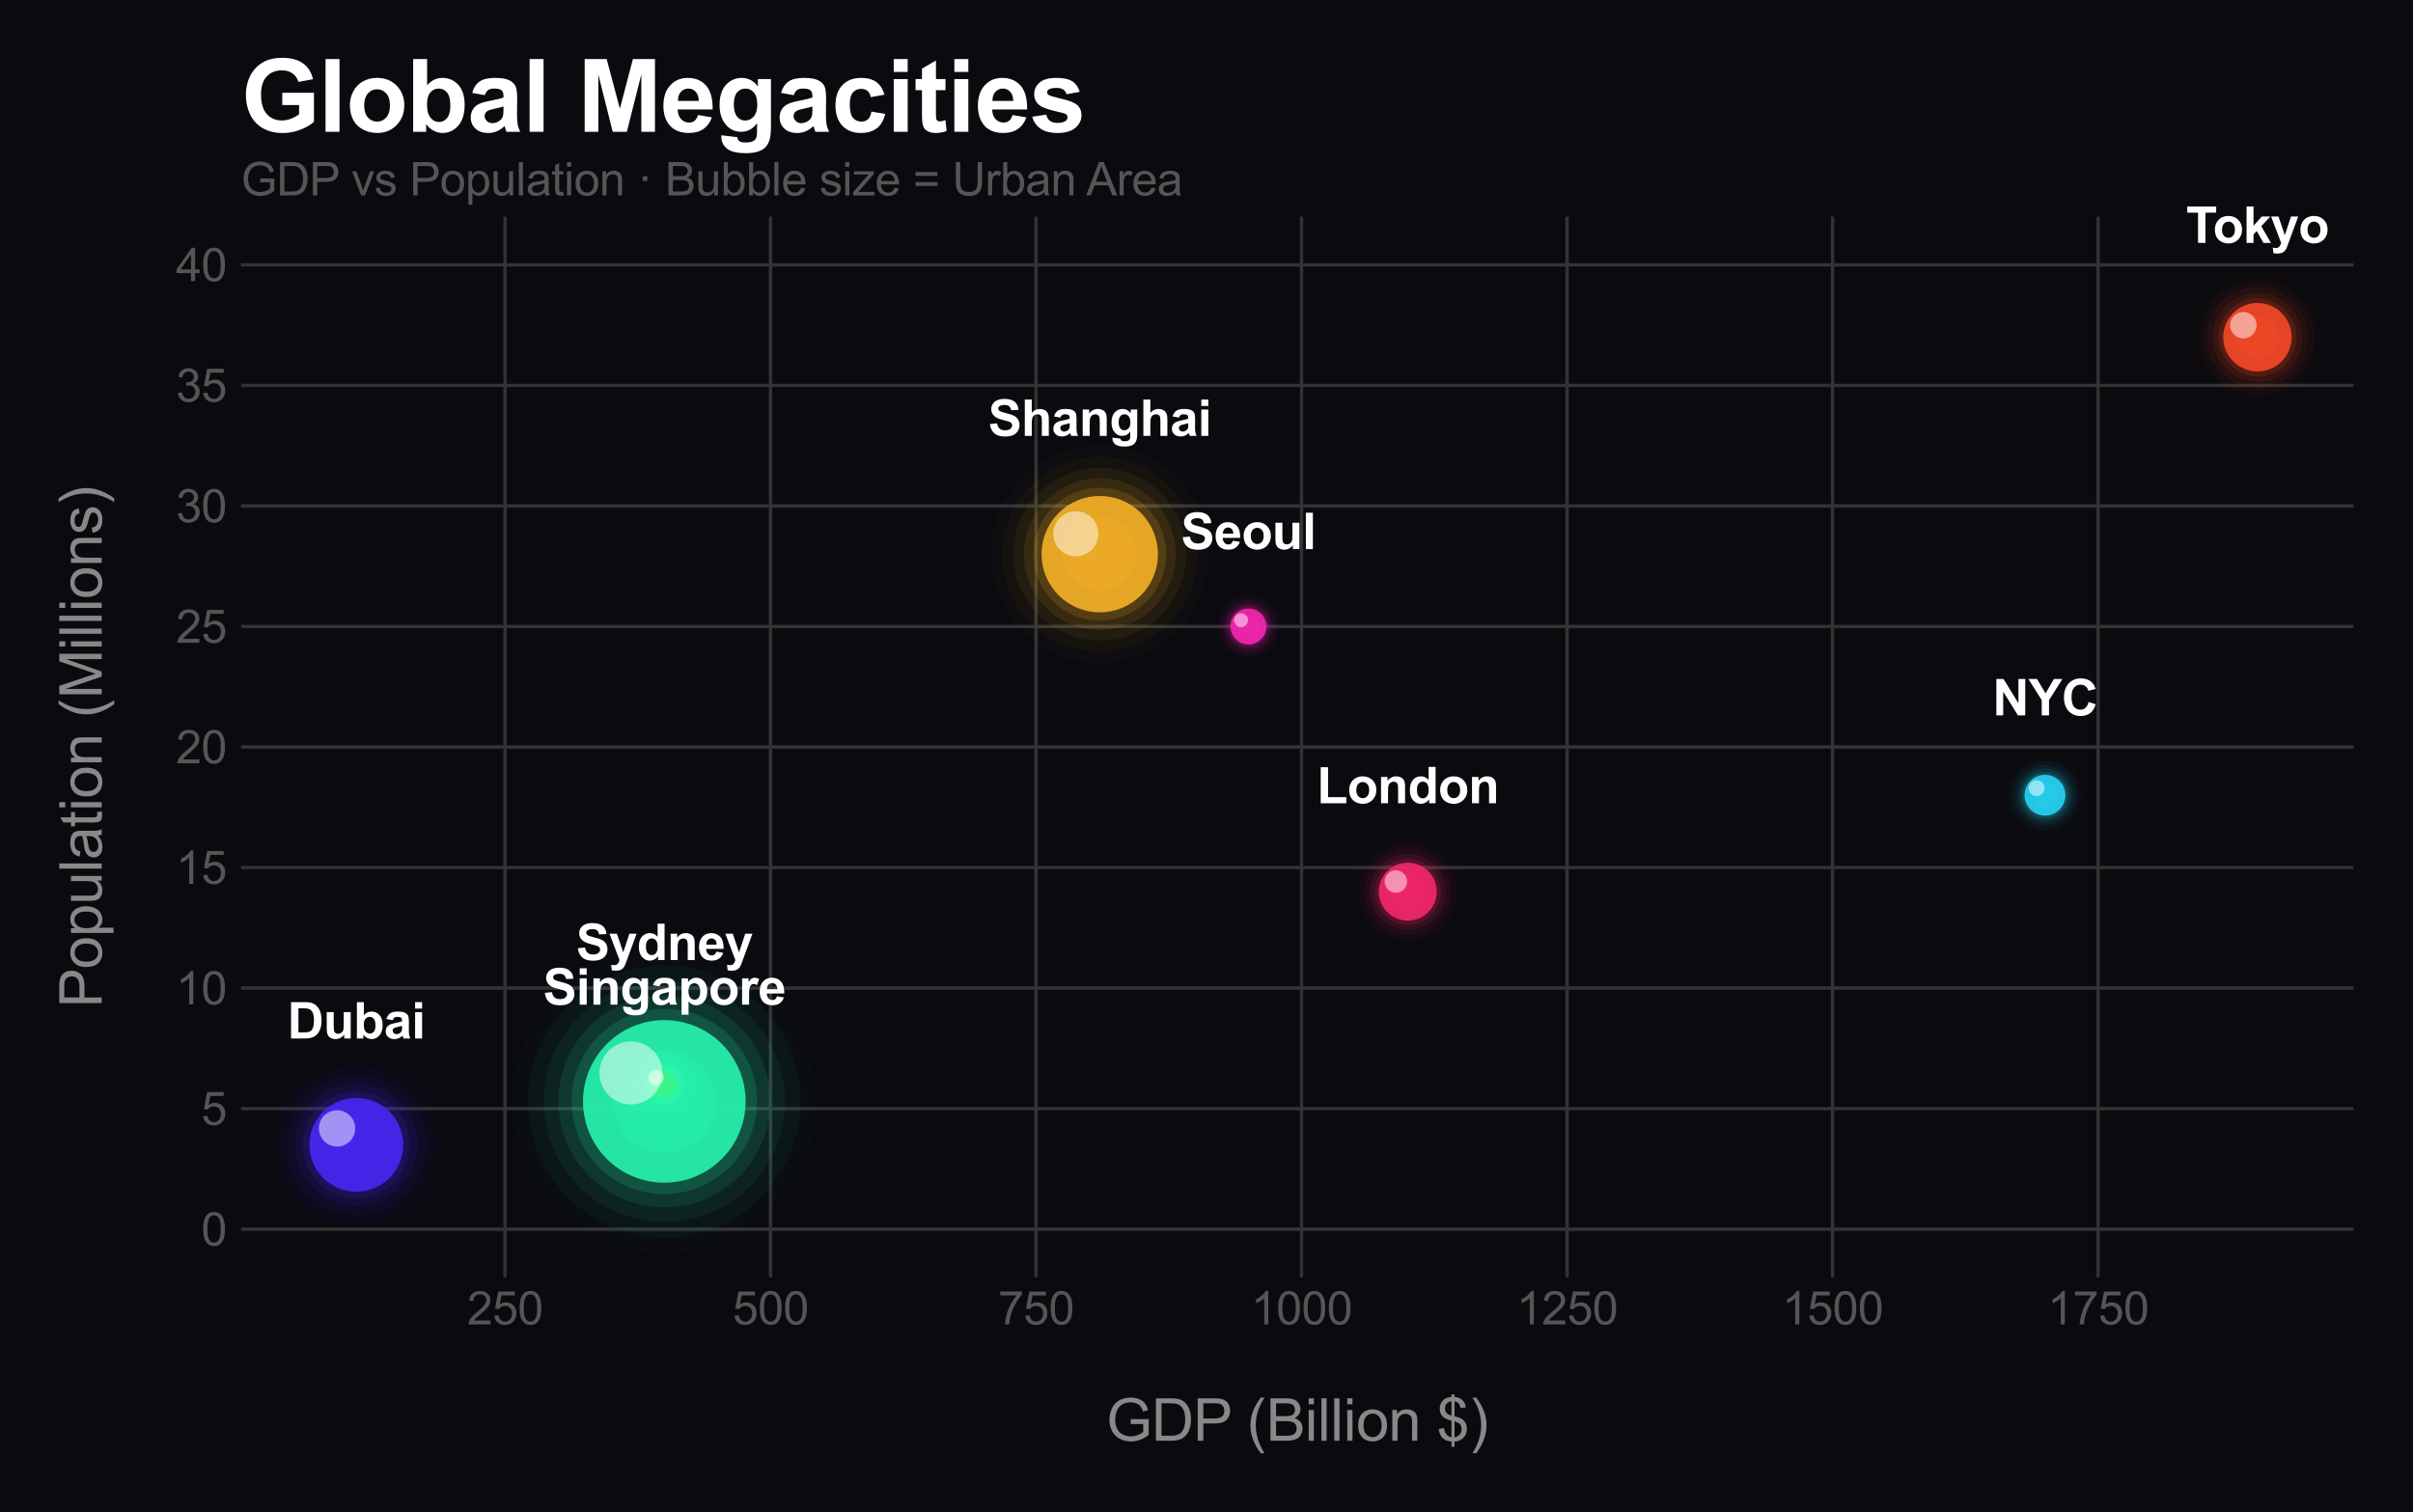 <?xml version="1.0" encoding="utf-8" standalone="no"?>
<!DOCTYPE svg PUBLIC "-//W3C//DTD SVG 1.1//EN"
  "http://www.w3.org/Graphics/SVG/1.1/DTD/svg11.dtd">
<svg xmlns:xlink="http://www.w3.org/1999/xlink" viewBox="0 0 583.372 365.77" xmlns="http://www.w3.org/2000/svg" version="1.1">
 <defs>
  <style type="text/css">*{stroke-linejoin: round; stroke-linecap: butt}</style>
 </defs>
 <g id="figure_1">
  <g id="patch_1">
   <path d="M 0 365.77 
L 583.372 365.77 
L 583.372 0 
L 0 0 
z
" style="fill: #0a0a0f"/>
  </g>
  <g id="axes_1">
   <g id="patch_2">
    <path d="M 58.272 308.92 
L 568.972 308.92 
L 568.972 52.393 
L 58.272 52.393 
z
" style="fill: #0a0a0f"/>
   </g>
   <g id="line2d_1">
    <path d="M 58.272 297.26 
L 568.972 297.26 
" clip-path="url(#pd9632c3515)" style="fill: none; stroke: #1a1a2e; stroke-width: 0.8; stroke-linecap: round"/>
   </g>
   <g id="line2d_2">
    <path d="M 58.272 238.958 
L 568.972 238.958 
" clip-path="url(#pd9632c3515)" style="fill: none; stroke: #1a1a2e; stroke-width: 0.8; stroke-linecap: round"/>
   </g>
   <g id="line2d_3">
    <path d="M 58.272 180.657 
L 568.972 180.657 
" clip-path="url(#pd9632c3515)" style="fill: none; stroke: #1a1a2e; stroke-width: 0.8; stroke-linecap: round"/>
   </g>
   <g id="line2d_4">
    <path d="M 58.272 122.355 
L 568.972 122.355 
" clip-path="url(#pd9632c3515)" style="fill: none; stroke: #1a1a2e; stroke-width: 0.8; stroke-linecap: round"/>
   </g>
   <g id="line2d_5">
    <path d="M 58.272 64.054 
L 568.972 64.054 
" clip-path="url(#pd9632c3515)" style="fill: none; stroke: #1a1a2e; stroke-width: 0.8; stroke-linecap: round"/>
   </g>
   <g id="matplotlib.axis_1">
    <g id="xtick_1">
     <g id="line2d_6">
      <path d="M 122.092 308.92 
L 122.092 52.393 
" clip-path="url(#pd9632c3515)" style="fill: none; stroke: #333333; stroke-width: 0.8; stroke-linecap: round"/>
     </g>
     <g id="text_1">
      <!-- 250 -->
      <g style="fill: #555555" transform="translate(112.916 320.293) scale(0.11 -0.11)">
       <defs>
        <path id="ArialMT-32" d="M 3222 541 
L 3222 0 
L 194 0 
Q 188 203 259 391 
Q 375 700 629 1000 
Q 884 1300 1366 1694 
Q 2113 2306 2375 2664 
Q 2638 3022 2638 3341 
Q 2638 3675 2398 3904 
Q 2159 4134 1775 4134 
Q 1369 4134 1125 3890 
Q 881 3647 878 3216 
L 300 3275 
Q 359 3922 746 4261 
Q 1134 4600 1788 4600 
Q 2447 4600 2831 4234 
Q 3216 3869 3216 3328 
Q 3216 3053 3103 2787 
Q 2991 2522 2730 2228 
Q 2469 1934 1863 1422 
Q 1356 997 1212 845 
Q 1069 694 975 541 
L 3222 541 
z
" transform="scale(0.016)"/>
        <path id="ArialMT-35" d="M 266 1200 
L 856 1250 
Q 922 819 1161 601 
Q 1400 384 1738 384 
Q 2144 384 2425 690 
Q 2706 997 2706 1503 
Q 2706 1984 2436 2262 
Q 2166 2541 1728 2541 
Q 1456 2541 1237 2417 
Q 1019 2294 894 2097 
L 366 2166 
L 809 4519 
L 3088 4519 
L 3088 3981 
L 1259 3981 
L 1013 2750 
Q 1425 3038 1878 3038 
Q 2478 3038 2890 2622 
Q 3303 2206 3303 1553 
Q 3303 931 2941 478 
Q 2500 -78 1738 -78 
Q 1113 -78 717 272 
Q 322 622 266 1200 
z
" transform="scale(0.016)"/>
        <path id="ArialMT-30" d="M 266 2259 
Q 266 3072 433 3567 
Q 600 4063 929 4331 
Q 1259 4600 1759 4600 
Q 2128 4600 2406 4451 
Q 2684 4303 2865 4023 
Q 3047 3744 3150 3342 
Q 3253 2941 3253 2259 
Q 3253 1453 3087 958 
Q 2922 463 2592 192 
Q 2263 -78 1759 -78 
Q 1097 -78 719 397 
Q 266 969 266 2259 
z
M 844 2259 
Q 844 1131 1108 757 
Q 1372 384 1759 384 
Q 2147 384 2411 759 
Q 2675 1134 2675 2259 
Q 2675 3391 2411 3762 
Q 2147 4134 1753 4134 
Q 1366 4134 1134 3806 
Q 844 3388 844 2259 
z
" transform="scale(0.016)"/>
       </defs>
       <use xlink:href="#ArialMT-32"/>
       <use xlink:href="#ArialMT-35" transform="translate(55.615 0)"/>
       <use xlink:href="#ArialMT-30" transform="translate(111.23 0)"/>
      </g>
     </g>
    </g>
    <g id="xtick_2">
     <g id="line2d_7">
      <path d="M 186.284 308.92 
L 186.284 52.393 
" clip-path="url(#pd9632c3515)" style="fill: none; stroke: #333333; stroke-width: 0.8; stroke-linecap: round"/>
     </g>
     <g id="text_2">
      <!-- 500 -->
      <g style="fill: #555555" transform="translate(177.108 320.293) scale(0.11 -0.11)">
       <use xlink:href="#ArialMT-35"/>
       <use xlink:href="#ArialMT-30" transform="translate(55.615 0)"/>
       <use xlink:href="#ArialMT-30" transform="translate(111.23 0)"/>
      </g>
     </g>
    </g>
    <g id="xtick_3">
     <g id="line2d_8">
      <path d="M 250.475 308.92 
L 250.475 52.393 
" clip-path="url(#pd9632c3515)" style="fill: none; stroke: #333333; stroke-width: 0.8; stroke-linecap: round"/>
     </g>
     <g id="text_3">
      <!-- 750 -->
      <g style="fill: #555555" transform="translate(241.3 320.293) scale(0.11 -0.11)">
       <defs>
        <path id="ArialMT-37" d="M 303 3981 
L 303 4522 
L 3269 4522 
L 3269 4084 
Q 2831 3619 2401 2847 
Q 1972 2075 1738 1259 
Q 1569 684 1522 0 
L 944 0 
Q 953 541 1156 1306 
Q 1359 2072 1739 2783 
Q 2119 3494 2547 3981 
L 303 3981 
z
" transform="scale(0.016)"/>
       </defs>
       <use xlink:href="#ArialMT-37"/>
       <use xlink:href="#ArialMT-35" transform="translate(55.615 0)"/>
       <use xlink:href="#ArialMT-30" transform="translate(111.23 0)"/>
      </g>
     </g>
    </g>
    <g id="xtick_4">
     <g id="line2d_9">
      <path d="M 314.667 308.92 
L 314.667 52.393 
" clip-path="url(#pd9632c3515)" style="fill: none; stroke: #333333; stroke-width: 0.8; stroke-linecap: round"/>
     </g>
     <g id="text_4">
      <!-- 1000 -->
      <g style="fill: #555555" transform="translate(302.433 320.293) scale(0.11 -0.11)">
       <defs>
        <path id="ArialMT-31" d="M 2384 0 
L 1822 0 
L 1822 3584 
Q 1619 3391 1289 3197 
Q 959 3003 697 2906 
L 697 3450 
Q 1169 3672 1522 3987 
Q 1875 4303 2022 4600 
L 2384 4600 
L 2384 0 
z
" transform="scale(0.016)"/>
       </defs>
       <use xlink:href="#ArialMT-31"/>
       <use xlink:href="#ArialMT-30" transform="translate(55.615 0)"/>
       <use xlink:href="#ArialMT-30" transform="translate(111.23 0)"/>
       <use xlink:href="#ArialMT-30" transform="translate(166.846 0)"/>
      </g>
     </g>
    </g>
    <g id="xtick_5">
     <g id="line2d_10">
      <path d="M 378.859 308.92 
L 378.859 52.393 
" clip-path="url(#pd9632c3515)" style="fill: none; stroke: #333333; stroke-width: 0.8; stroke-linecap: round"/>
     </g>
     <g id="text_5">
      <!-- 1250 -->
      <g style="fill: #555555" transform="translate(366.625 320.293) scale(0.11 -0.11)">
       <use xlink:href="#ArialMT-31"/>
       <use xlink:href="#ArialMT-32" transform="translate(55.615 0)"/>
       <use xlink:href="#ArialMT-35" transform="translate(111.23 0)"/>
       <use xlink:href="#ArialMT-30" transform="translate(166.846 0)"/>
      </g>
     </g>
    </g>
    <g id="xtick_6">
     <g id="line2d_11">
      <path d="M 443.051 308.92 
L 443.051 52.393 
" clip-path="url(#pd9632c3515)" style="fill: none; stroke: #333333; stroke-width: 0.8; stroke-linecap: round"/>
     </g>
     <g id="text_6">
      <!-- 1500 -->
      <g style="fill: #555555" transform="translate(430.817 320.293) scale(0.11 -0.11)">
       <use xlink:href="#ArialMT-31"/>
       <use xlink:href="#ArialMT-35" transform="translate(55.615 0)"/>
       <use xlink:href="#ArialMT-30" transform="translate(111.23 0)"/>
       <use xlink:href="#ArialMT-30" transform="translate(166.846 0)"/>
      </g>
     </g>
    </g>
    <g id="xtick_7">
     <g id="line2d_12">
      <path d="M 507.243 308.92 
L 507.243 52.393 
" clip-path="url(#pd9632c3515)" style="fill: none; stroke: #333333; stroke-width: 0.8; stroke-linecap: round"/>
     </g>
     <g id="text_7">
      <!-- 1750 -->
      <g style="fill: #555555" transform="translate(495.009 320.293) scale(0.11 -0.11)">
       <use xlink:href="#ArialMT-31"/>
       <use xlink:href="#ArialMT-37" transform="translate(55.615 0)"/>
       <use xlink:href="#ArialMT-35" transform="translate(111.23 0)"/>
       <use xlink:href="#ArialMT-30" transform="translate(166.846 0)"/>
      </g>
     </g>
    </g>
    <g id="text_8">
     <!-- GDP (Billion $) -->
     <g style="fill: #888888" transform="translate(267.456 348.424) scale(0.14 -0.14)">
      <defs>
       <path id="ArialMT-47" d="M 2638 1797 
L 2638 2334 
L 4578 2338 
L 4578 638 
Q 4131 281 3656 101 
Q 3181 -78 2681 -78 
Q 2006 -78 1454 211 
Q 903 500 622 1047 
Q 341 1594 341 2269 
Q 341 2938 620 3517 
Q 900 4097 1425 4378 
Q 1950 4659 2634 4659 
Q 3131 4659 3532 4498 
Q 3934 4338 4162 4050 
Q 4391 3763 4509 3300 
L 3963 3150 
Q 3859 3500 3706 3700 
Q 3553 3900 3268 4020 
Q 2984 4141 2638 4141 
Q 2222 4141 1919 4014 
Q 1616 3888 1430 3681 
Q 1244 3475 1141 3228 
Q 966 2803 966 2306 
Q 966 1694 1177 1281 
Q 1388 869 1791 669 
Q 2194 469 2647 469 
Q 3041 469 3416 620 
Q 3791 772 3984 944 
L 3984 1797 
L 2638 1797 
z
" transform="scale(0.016)"/>
       <path id="ArialMT-44" d="M 494 0 
L 494 4581 
L 2072 4581 
Q 2606 4581 2888 4516 
Q 3281 4425 3559 4188 
Q 3922 3881 4101 3404 
Q 4281 2928 4281 2316 
Q 4281 1794 4159 1391 
Q 4038 988 3847 723 
Q 3656 459 3429 307 
Q 3203 156 2883 78 
Q 2563 0 2147 0 
L 494 0 
z
M 1100 541 
L 2078 541 
Q 2531 541 2789 625 
Q 3047 709 3200 863 
Q 3416 1078 3536 1442 
Q 3656 1806 3656 2325 
Q 3656 3044 3420 3430 
Q 3184 3816 2847 3947 
Q 2603 4041 2063 4041 
L 1100 4041 
L 1100 541 
z
" transform="scale(0.016)"/>
       <path id="ArialMT-50" d="M 494 0 
L 494 4581 
L 2222 4581 
Q 2678 4581 2919 4538 
Q 3256 4481 3484 4323 
Q 3713 4166 3852 3881 
Q 3991 3597 3991 3256 
Q 3991 2672 3619 2267 
Q 3247 1863 2275 1863 
L 1100 1863 
L 1100 0 
L 494 0 
z
M 1100 2403 
L 2284 2403 
Q 2872 2403 3119 2622 
Q 3366 2841 3366 3238 
Q 3366 3525 3220 3729 
Q 3075 3934 2838 4000 
Q 2684 4041 2272 4041 
L 1100 4041 
L 1100 2403 
z
" transform="scale(0.016)"/>
       <path id="ArialMT-20" transform="scale(0.016)"/>
       <path id="ArialMT-28" d="M 1497 -1347 
Q 1031 -759 709 28 
Q 388 816 388 1659 
Q 388 2403 628 3084 
Q 909 3875 1497 4659 
L 1900 4659 
Q 1522 4009 1400 3731 
Q 1209 3300 1100 2831 
Q 966 2247 966 1656 
Q 966 153 1900 -1347 
L 1497 -1347 
z
" transform="scale(0.016)"/>
       <path id="ArialMT-42" d="M 469 0 
L 469 4581 
L 2188 4581 
Q 2713 4581 3030 4442 
Q 3347 4303 3526 4014 
Q 3706 3725 3706 3409 
Q 3706 3116 3547 2856 
Q 3388 2597 3066 2438 
Q 3481 2316 3704 2022 
Q 3928 1728 3928 1328 
Q 3928 1006 3792 729 
Q 3656 453 3456 303 
Q 3256 153 2954 76 
Q 2653 0 2216 0 
L 469 0 
z
M 1075 2656 
L 2066 2656 
Q 2469 2656 2644 2709 
Q 2875 2778 2992 2937 
Q 3109 3097 3109 3338 
Q 3109 3566 3000 3739 
Q 2891 3913 2687 3977 
Q 2484 4041 1991 4041 
L 1075 4041 
L 1075 2656 
z
M 1075 541 
L 2216 541 
Q 2509 541 2628 563 
Q 2838 600 2978 687 
Q 3119 775 3209 942 
Q 3300 1109 3300 1328 
Q 3300 1584 3169 1773 
Q 3038 1963 2805 2039 
Q 2572 2116 2134 2116 
L 1075 2116 
L 1075 541 
z
" transform="scale(0.016)"/>
       <path id="ArialMT-69" d="M 425 3934 
L 425 4581 
L 988 4581 
L 988 3934 
L 425 3934 
z
M 425 0 
L 425 3319 
L 988 3319 
L 988 0 
L 425 0 
z
" transform="scale(0.016)"/>
       <path id="ArialMT-6c" d="M 409 0 
L 409 4581 
L 972 4581 
L 972 0 
L 409 0 
z
" transform="scale(0.016)"/>
       <path id="ArialMT-6f" d="M 213 1659 
Q 213 2581 725 3025 
Q 1153 3394 1769 3394 
Q 2453 3394 2887 2945 
Q 3322 2497 3322 1706 
Q 3322 1066 3130 698 
Q 2938 331 2570 128 
Q 2203 -75 1769 -75 
Q 1072 -75 642 372 
Q 213 819 213 1659 
z
M 791 1659 
Q 791 1022 1069 705 
Q 1347 388 1769 388 
Q 2188 388 2466 706 
Q 2744 1025 2744 1678 
Q 2744 2294 2464 2611 
Q 2184 2928 1769 2928 
Q 1347 2928 1069 2612 
Q 791 2297 791 1659 
z
" transform="scale(0.016)"/>
       <path id="ArialMT-6e" d="M 422 0 
L 422 3319 
L 928 3319 
L 928 2847 
Q 1294 3394 1984 3394 
Q 2284 3394 2536 3286 
Q 2788 3178 2913 3003 
Q 3038 2828 3088 2588 
Q 3119 2431 3119 2041 
L 3119 0 
L 2556 0 
L 2556 2019 
Q 2556 2363 2490 2533 
Q 2425 2703 2258 2804 
Q 2091 2906 1866 2906 
Q 1506 2906 1245 2678 
Q 984 2450 984 1813 
L 984 0 
L 422 0 
z
" transform="scale(0.016)"/>
       <path id="ArialMT-24" d="M 1594 -659 
L 1594 -97 
Q 1172 -44 908 92 
Q 644 228 451 531 
Q 259 834 228 1272 
L 794 1378 
Q 859 925 1025 713 
Q 1263 413 1594 378 
L 1594 2169 
Q 1247 2234 884 2438 
Q 616 2588 470 2853 
Q 325 3119 325 3456 
Q 325 4056 750 4428 
Q 1034 4678 1594 4734 
L 1594 5003 
L 1925 5003 
L 1925 4734 
Q 2416 4688 2703 4447 
Q 3072 4141 3147 3606 
L 2566 3519 
Q 2516 3850 2358 4026 
Q 2200 4203 1925 4259 
L 1925 2638 
Q 2350 2531 2488 2472 
Q 2750 2356 2915 2190 
Q 3081 2025 3170 1797 
Q 3259 1569 3259 1303 
Q 3259 719 2887 328 
Q 2516 -63 1925 -91 
L 1925 -659 
L 1594 -659 
z
M 1594 4266 
Q 1266 4216 1077 4003 
Q 888 3791 888 3500 
Q 888 3213 1048 3019 
Q 1209 2825 1594 2709 
L 1594 4266 
z
M 1925 378 
Q 2253 419 2467 662 
Q 2681 906 2681 1266 
Q 2681 1572 2529 1758 
Q 2378 1944 1925 2091 
L 1925 378 
z
" transform="scale(0.016)"/>
       <path id="ArialMT-29" d="M 791 -1347 
L 388 -1347 
Q 1322 153 1322 1656 
Q 1322 2244 1188 2822 
Q 1081 3291 891 3722 
Q 769 4003 388 4659 
L 791 4659 
Q 1378 3875 1659 3084 
Q 1900 2403 1900 1659 
Q 1900 816 1576 28 
Q 1253 -759 791 -1347 
z
" transform="scale(0.016)"/>
      </defs>
      <use xlink:href="#ArialMT-47"/>
      <use xlink:href="#ArialMT-44" transform="translate(77.783 0)"/>
      <use xlink:href="#ArialMT-50" transform="translate(150 0)"/>
      <use xlink:href="#ArialMT-20" transform="translate(214.949 0)"/>
      <use xlink:href="#ArialMT-28" transform="translate(242.732 0)"/>
      <use xlink:href="#ArialMT-42" transform="translate(276.033 0)"/>
      <use xlink:href="#ArialMT-69" transform="translate(342.732 0)"/>
      <use xlink:href="#ArialMT-6c" transform="translate(364.949 0)"/>
      <use xlink:href="#ArialMT-6c" transform="translate(387.166 0)"/>
      <use xlink:href="#ArialMT-69" transform="translate(409.383 0)"/>
      <use xlink:href="#ArialMT-6f" transform="translate(431.6 0)"/>
      <use xlink:href="#ArialMT-6e" transform="translate(487.215 0)"/>
      <use xlink:href="#ArialMT-20" transform="translate(542.83 0)"/>
      <use xlink:href="#ArialMT-24" transform="translate(570.613 0)"/>
      <use xlink:href="#ArialMT-29" transform="translate(626.229 0)"/>
     </g>
    </g>
   </g>
   <g id="matplotlib.axis_2">
    <g id="ytick_1">
     <g id="line2d_13">
      <path d="M 58.272 297.26 
L 568.972 297.26 
" clip-path="url(#pd9632c3515)" style="fill: none; stroke: #333333; stroke-width: 0.8; stroke-linecap: round"/>
     </g>
     <g id="text_9">
      <!-- 0 -->
      <g style="fill: #555555" transform="translate(48.655 301.196) scale(0.11 -0.11)">
       <use xlink:href="#ArialMT-30"/>
      </g>
     </g>
    </g>
    <g id="ytick_2">
     <g id="line2d_14">
      <path d="M 58.272 268.109 
L 568.972 268.109 
" clip-path="url(#pd9632c3515)" style="fill: none; stroke: #333333; stroke-width: 0.8; stroke-linecap: round"/>
     </g>
     <g id="text_10">
      <!-- 5 -->
      <g style="fill: #555555" transform="translate(48.655 272.046) scale(0.11 -0.11)">
       <use xlink:href="#ArialMT-35"/>
      </g>
     </g>
    </g>
    <g id="ytick_3">
     <g id="line2d_15">
      <path d="M 58.272 238.958 
L 568.972 238.958 
" clip-path="url(#pd9632c3515)" style="fill: none; stroke: #333333; stroke-width: 0.8; stroke-linecap: round"/>
     </g>
     <g id="text_11">
      <!-- 10 -->
      <g style="fill: #555555" transform="translate(42.538 242.895) scale(0.11 -0.11)">
       <use xlink:href="#ArialMT-31"/>
       <use xlink:href="#ArialMT-30" transform="translate(55.615 0)"/>
      </g>
     </g>
    </g>
    <g id="ytick_4">
     <g id="line2d_16">
      <path d="M 58.272 209.807 
L 568.972 209.807 
" clip-path="url(#pd9632c3515)" style="fill: none; stroke: #333333; stroke-width: 0.8; stroke-linecap: round"/>
     </g>
     <g id="text_12">
      <!-- 15 -->
      <g style="fill: #555555" transform="translate(42.538 213.744) scale(0.11 -0.11)">
       <use xlink:href="#ArialMT-31"/>
       <use xlink:href="#ArialMT-35" transform="translate(55.615 0)"/>
      </g>
     </g>
    </g>
    <g id="ytick_5">
     <g id="line2d_17">
      <path d="M 58.272 180.657 
L 568.972 180.657 
" clip-path="url(#pd9632c3515)" style="fill: none; stroke: #333333; stroke-width: 0.8; stroke-linecap: round"/>
     </g>
     <g id="text_13">
      <!-- 20 -->
      <g style="fill: #555555" transform="translate(42.538 184.593) scale(0.11 -0.11)">
       <use xlink:href="#ArialMT-32"/>
       <use xlink:href="#ArialMT-30" transform="translate(55.615 0)"/>
      </g>
     </g>
    </g>
    <g id="ytick_6">
     <g id="line2d_18">
      <path d="M 58.272 151.506 
L 568.972 151.506 
" clip-path="url(#pd9632c3515)" style="fill: none; stroke: #333333; stroke-width: 0.8; stroke-linecap: round"/>
     </g>
     <g id="text_14">
      <!-- 25 -->
      <g style="fill: #555555" transform="translate(42.538 155.443) scale(0.11 -0.11)">
       <use xlink:href="#ArialMT-32"/>
       <use xlink:href="#ArialMT-35" transform="translate(55.615 0)"/>
      </g>
     </g>
    </g>
    <g id="ytick_7">
     <g id="line2d_19">
      <path d="M 58.272 122.355 
L 568.972 122.355 
" clip-path="url(#pd9632c3515)" style="fill: none; stroke: #333333; stroke-width: 0.8; stroke-linecap: round"/>
     </g>
     <g id="text_15">
      <!-- 30 -->
      <g style="fill: #555555" transform="translate(42.538 126.292) scale(0.11 -0.11)">
       <defs>
        <path id="ArialMT-33" d="M 269 1209 
L 831 1284 
Q 928 806 1161 595 
Q 1394 384 1728 384 
Q 2125 384 2398 659 
Q 2672 934 2672 1341 
Q 2672 1728 2419 1979 
Q 2166 2231 1775 2231 
Q 1616 2231 1378 2169 
L 1441 2663 
Q 1497 2656 1531 2656 
Q 1891 2656 2178 2843 
Q 2466 3031 2466 3422 
Q 2466 3731 2256 3934 
Q 2047 4138 1716 4138 
Q 1388 4138 1169 3931 
Q 950 3725 888 3313 
L 325 3413 
Q 428 3978 793 4289 
Q 1159 4600 1703 4600 
Q 2078 4600 2393 4439 
Q 2709 4278 2876 4000 
Q 3044 3722 3044 3409 
Q 3044 3113 2884 2869 
Q 2725 2625 2413 2481 
Q 2819 2388 3044 2092 
Q 3269 1797 3269 1353 
Q 3269 753 2831 336 
Q 2394 -81 1725 -81 
Q 1122 -81 723 278 
Q 325 638 269 1209 
z
" transform="scale(0.016)"/>
       </defs>
       <use xlink:href="#ArialMT-33"/>
       <use xlink:href="#ArialMT-30" transform="translate(55.615 0)"/>
      </g>
     </g>
    </g>
    <g id="ytick_8">
     <g id="line2d_20">
      <path d="M 58.272 93.204 
L 568.972 93.204 
" clip-path="url(#pd9632c3515)" style="fill: none; stroke: #333333; stroke-width: 0.8; stroke-linecap: round"/>
     </g>
     <g id="text_16">
      <!-- 35 -->
      <g style="fill: #555555" transform="translate(42.538 97.141) scale(0.11 -0.11)">
       <use xlink:href="#ArialMT-33"/>
       <use xlink:href="#ArialMT-35" transform="translate(55.615 0)"/>
      </g>
     </g>
    </g>
    <g id="ytick_9">
     <g id="line2d_21">
      <path d="M 58.272 64.054 
L 568.972 64.054 
" clip-path="url(#pd9632c3515)" style="fill: none; stroke: #333333; stroke-width: 0.8; stroke-linecap: round"/>
     </g>
     <g id="text_17">
      <!-- 40 -->
      <g style="fill: #555555" transform="translate(42.538 67.99) scale(0.11 -0.11)">
       <defs>
        <path id="ArialMT-34" d="M 2069 0 
L 2069 1097 
L 81 1097 
L 81 1613 
L 2172 4581 
L 2631 4581 
L 2631 1613 
L 3250 1613 
L 3250 1097 
L 2631 1097 
L 2631 0 
L 2069 0 
z
M 2069 1613 
L 2069 3678 
L 634 1613 
L 2069 1613 
z
" transform="scale(0.016)"/>
       </defs>
       <use xlink:href="#ArialMT-34"/>
       <use xlink:href="#ArialMT-30" transform="translate(55.615 0)"/>
      </g>
     </g>
    </g>
    <g id="text_18">
     <!-- Population (Millions) -->
     <g style="fill: #888888" transform="translate(24.592 243.681) rotate(-90) scale(0.14 -0.14)">
      <defs>
       <path id="ArialMT-70" d="M 422 -1272 
L 422 3319 
L 934 3319 
L 934 2888 
Q 1116 3141 1344 3267 
Q 1572 3394 1897 3394 
Q 2322 3394 2647 3175 
Q 2972 2956 3137 2557 
Q 3303 2159 3303 1684 
Q 3303 1175 3120 767 
Q 2938 359 2589 142 
Q 2241 -75 1856 -75 
Q 1575 -75 1351 44 
Q 1128 163 984 344 
L 984 -1272 
L 422 -1272 
z
M 931 1641 
Q 931 1000 1190 694 
Q 1450 388 1819 388 
Q 2194 388 2461 705 
Q 2728 1022 2728 1688 
Q 2728 2322 2467 2637 
Q 2206 2953 1844 2953 
Q 1484 2953 1207 2617 
Q 931 2281 931 1641 
z
" transform="scale(0.016)"/>
       <path id="ArialMT-75" d="M 2597 0 
L 2597 488 
Q 2209 -75 1544 -75 
Q 1250 -75 995 37 
Q 741 150 617 320 
Q 494 491 444 738 
Q 409 903 409 1263 
L 409 3319 
L 972 3319 
L 972 1478 
Q 972 1038 1006 884 
Q 1059 663 1231 536 
Q 1403 409 1656 409 
Q 1909 409 2131 539 
Q 2353 669 2445 892 
Q 2538 1116 2538 1541 
L 2538 3319 
L 3100 3319 
L 3100 0 
L 2597 0 
z
" transform="scale(0.016)"/>
       <path id="ArialMT-61" d="M 2588 409 
Q 2275 144 1986 34 
Q 1697 -75 1366 -75 
Q 819 -75 525 192 
Q 231 459 231 875 
Q 231 1119 342 1320 
Q 453 1522 633 1644 
Q 813 1766 1038 1828 
Q 1203 1872 1538 1913 
Q 2219 1994 2541 2106 
Q 2544 2222 2544 2253 
Q 2544 2597 2384 2738 
Q 2169 2928 1744 2928 
Q 1347 2928 1158 2789 
Q 969 2650 878 2297 
L 328 2372 
Q 403 2725 575 2942 
Q 747 3159 1072 3276 
Q 1397 3394 1825 3394 
Q 2250 3394 2515 3294 
Q 2781 3194 2906 3042 
Q 3031 2891 3081 2659 
Q 3109 2516 3109 2141 
L 3109 1391 
Q 3109 606 3145 398 
Q 3181 191 3288 0 
L 2700 0 
Q 2613 175 2588 409 
z
M 2541 1666 
Q 2234 1541 1622 1453 
Q 1275 1403 1131 1340 
Q 988 1278 909 1158 
Q 831 1038 831 891 
Q 831 666 1001 516 
Q 1172 366 1500 366 
Q 1825 366 2078 508 
Q 2331 650 2450 897 
Q 2541 1088 2541 1459 
L 2541 1666 
z
" transform="scale(0.016)"/>
       <path id="ArialMT-74" d="M 1650 503 
L 1731 6 
Q 1494 -44 1306 -44 
Q 1000 -44 831 53 
Q 663 150 594 308 
Q 525 466 525 972 
L 525 2881 
L 113 2881 
L 113 3319 
L 525 3319 
L 525 4141 
L 1084 4478 
L 1084 3319 
L 1650 3319 
L 1650 2881 
L 1084 2881 
L 1084 941 
Q 1084 700 1114 631 
Q 1144 563 1211 522 
Q 1278 481 1403 481 
Q 1497 481 1650 503 
z
" transform="scale(0.016)"/>
       <path id="ArialMT-4d" d="M 475 0 
L 475 4581 
L 1388 4581 
L 2472 1338 
Q 2622 884 2691 659 
Q 2769 909 2934 1394 
L 4031 4581 
L 4847 4581 
L 4847 0 
L 4263 0 
L 4263 3834 
L 2931 0 
L 2384 0 
L 1059 3900 
L 1059 0 
L 475 0 
z
" transform="scale(0.016)"/>
       <path id="ArialMT-73" d="M 197 991 
L 753 1078 
Q 800 744 1014 566 
Q 1228 388 1613 388 
Q 2000 388 2187 545 
Q 2375 703 2375 916 
Q 2375 1106 2209 1216 
Q 2094 1291 1634 1406 
Q 1016 1563 777 1677 
Q 538 1791 414 1992 
Q 291 2194 291 2438 
Q 291 2659 392 2848 
Q 494 3038 669 3163 
Q 800 3259 1026 3326 
Q 1253 3394 1513 3394 
Q 1903 3394 2198 3281 
Q 2494 3169 2634 2976 
Q 2775 2784 2828 2463 
L 2278 2388 
Q 2241 2644 2061 2787 
Q 1881 2931 1553 2931 
Q 1166 2931 1000 2803 
Q 834 2675 834 2503 
Q 834 2394 903 2306 
Q 972 2216 1119 2156 
Q 1203 2125 1616 2013 
Q 2213 1853 2448 1751 
Q 2684 1650 2818 1456 
Q 2953 1263 2953 975 
Q 2953 694 2789 445 
Q 2625 197 2315 61 
Q 2006 -75 1616 -75 
Q 969 -75 630 194 
Q 291 463 197 991 
z
" transform="scale(0.016)"/>
      </defs>
      <use xlink:href="#ArialMT-50"/>
      <use xlink:href="#ArialMT-6f" transform="translate(66.699 0)"/>
      <use xlink:href="#ArialMT-70" transform="translate(122.314 0)"/>
      <use xlink:href="#ArialMT-75" transform="translate(177.93 0)"/>
      <use xlink:href="#ArialMT-6c" transform="translate(233.545 0)"/>
      <use xlink:href="#ArialMT-61" transform="translate(255.762 0)"/>
      <use xlink:href="#ArialMT-74" transform="translate(311.377 0)"/>
      <use xlink:href="#ArialMT-69" transform="translate(339.16 0)"/>
      <use xlink:href="#ArialMT-6f" transform="translate(361.377 0)"/>
      <use xlink:href="#ArialMT-6e" transform="translate(416.992 0)"/>
      <use xlink:href="#ArialMT-20" transform="translate(472.607 0)"/>
      <use xlink:href="#ArialMT-28" transform="translate(500.391 0)"/>
      <use xlink:href="#ArialMT-4d" transform="translate(533.691 0)"/>
      <use xlink:href="#ArialMT-69" transform="translate(616.992 0)"/>
      <use xlink:href="#ArialMT-6c" transform="translate(639.209 0)"/>
      <use xlink:href="#ArialMT-6c" transform="translate(661.426 0)"/>
      <use xlink:href="#ArialMT-69" transform="translate(683.643 0)"/>
      <use xlink:href="#ArialMT-6f" transform="translate(705.859 0)"/>
      <use xlink:href="#ArialMT-6e" transform="translate(761.475 0)"/>
      <use xlink:href="#ArialMT-73" transform="translate(817.09 0)"/>
      <use xlink:href="#ArialMT-29" transform="translate(867.09 0)"/>
     </g>
    </g>
   </g>
   <g id="PathCollection_1">
    <path d="M 545.759 97.035 
C 549.867 97.035 553.807 95.403 556.712 92.498 
C 559.617 89.593 561.249 85.652 561.249 81.544 
C 561.249 77.436 559.617 73.495 556.712 70.59 
C 553.807 67.685 549.867 66.053 545.759 66.053 
C 541.65 66.053 537.71 67.685 534.805 70.59 
C 531.9 73.495 530.268 77.436 530.268 81.544 
C 530.268 85.652 531.9 89.593 534.805 92.498 
C 537.71 95.403 541.65 97.035 545.759 97.035 
z
" clip-path="url(#pd9632c3515)" style="fill: #f54927; fill-opacity: 0.02"/>
    <path d="M 494.405 201.571 
C 496.859 201.571 499.213 200.596 500.949 198.861 
C 502.684 197.125 503.659 194.771 503.659 192.317 
C 503.659 189.863 502.684 187.509 500.949 185.773 
C 499.213 184.038 496.859 183.063 494.405 183.063 
C 491.951 183.063 489.597 184.038 487.861 185.773 
C 486.126 187.509 485.151 189.863 485.151 192.317 
C 485.151 194.771 486.126 197.125 487.861 198.861 
C 489.597 200.596 491.951 201.571 494.405 201.571 
z
" clip-path="url(#pd9632c3515)" style="fill: #27d3f5; fill-opacity: 0.02"/>
    <path d="M 340.344 228.75 
C 343.822 228.75 347.157 227.368 349.616 224.909 
C 352.075 222.45 353.457 219.115 353.457 215.638 
C 353.457 212.16 352.075 208.825 349.616 206.366 
C 347.157 203.907 343.822 202.525 340.344 202.525 
C 336.867 202.525 333.531 203.907 331.072 206.366 
C 328.613 208.825 327.232 212.16 327.232 215.638 
C 327.232 219.115 328.613 222.45 331.072 224.909 
C 333.531 227.368 336.867 228.75 340.344 228.75 
z
" clip-path="url(#pd9632c3515)" style="fill: #f5276c; fill-opacity: 0.02"/>
    <path d="M 265.882 160.351 
C 272.866 160.351 279.565 157.576 284.503 152.637 
C 289.442 147.699 292.217 141 292.217 134.015 
C 292.217 127.031 289.442 120.332 284.503 115.394 
C 279.565 110.455 272.866 107.68 265.882 107.68 
C 258.897 107.68 252.198 110.455 247.26 115.394 
C 242.321 120.332 239.546 127.031 239.546 134.015 
C 239.546 141 242.321 147.699 247.26 152.637 
C 252.198 157.576 258.897 160.351 265.882 160.351 
z
" clip-path="url(#pd9632c3515)" style="fill: #f5b027; fill-opacity: 0.02"/>
    <path d="M 160.607 271.233 
C 162.981 271.233 165.259 270.289 166.938 268.61 
C 168.617 266.931 169.561 264.653 169.561 262.279 
C 169.561 259.904 168.617 257.626 166.938 255.947 
C 165.259 254.268 162.981 253.325 160.607 253.325 
C 158.232 253.325 155.954 254.268 154.275 255.947 
C 152.596 257.626 151.653 259.904 151.653 262.279 
C 151.653 264.653 152.596 266.931 154.275 268.61 
C 155.954 270.289 158.232 271.233 160.607 271.233 
z
" clip-path="url(#pd9632c3515)" style="fill: #6cf527; fill-opacity: 0.02"/>
    <path d="M 86.144 298.067 
C 91.77 298.067 97.166 295.831 101.144 291.854 
C 105.121 287.876 107.356 282.48 107.356 276.854 
C 107.356 271.228 105.121 265.832 101.144 261.855 
C 97.166 257.877 91.77 255.642 86.144 255.642 
C 80.518 255.642 75.122 257.877 71.145 261.855 
C 67.167 265.832 64.932 271.228 64.932 276.854 
C 64.932 282.48 67.167 287.876 71.145 291.854 
C 75.122 295.831 80.518 298.067 86.144 298.067 
z
" clip-path="url(#pd9632c3515)" style="fill: #4927f5; fill-opacity: 0.02"/>
    <path d="M 160.607 303.138 
C 170.36 303.138 179.716 299.263 186.613 292.366 
C 193.51 285.469 197.385 276.114 197.385 266.36 
C 197.385 256.606 193.51 247.251 186.613 240.354 
C 179.716 233.457 170.36 229.582 160.607 229.582 
C 150.853 229.582 141.497 233.457 134.601 240.354 
C 127.704 247.251 123.828 256.606 123.828 266.36 
C 123.828 276.114 127.704 285.469 134.601 292.366 
C 141.497 299.263 150.853 303.138 160.607 303.138 
z
" clip-path="url(#pd9632c3515)" style="fill: #27f5b0; fill-opacity: 0.02"/>
    <path d="M 301.829 159.64 
C 303.986 159.64 306.056 158.783 307.581 157.258 
C 309.107 155.732 309.964 153.663 309.964 151.506 
C 309.964 149.349 309.107 147.279 307.581 145.754 
C 306.056 144.228 303.986 143.371 301.829 143.371 
C 299.672 143.371 297.602 144.228 296.077 145.754 
C 294.552 147.279 293.694 149.349 293.694 151.506 
C 293.694 153.663 294.552 155.732 296.077 157.258 
C 297.602 158.783 299.672 159.64 301.829 159.64 
z
" clip-path="url(#pd9632c3515)" style="fill: #f527b0; fill-opacity: 0.02"/>
   </g>
   <g id="PathCollection_2">
    <path d="M 545.759 95.4 
C 549.433 95.4 552.958 93.94 555.556 91.341 
C 558.154 88.743 559.614 85.219 559.614 81.544 
C 559.614 77.87 558.154 74.345 555.556 71.747 
C 552.958 69.149 549.433 67.689 545.759 67.689 
C 542.084 67.689 538.56 69.149 535.961 71.747 
C 533.363 74.345 531.903 77.87 531.903 81.544 
C 531.903 85.219 533.363 88.743 535.961 91.341 
C 538.56 93.94 542.084 95.4 545.759 95.4 
z
" clip-path="url(#pd9632c3515)" style="fill: #f54927; fill-opacity: 0.04"/>
    <path d="M 494.405 200.594 
C 496.6 200.594 498.706 199.722 500.258 198.17 
C 501.81 196.618 502.682 194.512 502.682 192.317 
C 502.682 190.122 501.81 188.016 500.258 186.464 
C 498.706 184.912 496.6 184.04 494.405 184.04 
C 492.21 184.04 490.104 184.912 488.552 186.464 
C 487 188.016 486.128 190.122 486.128 192.317 
C 486.128 194.512 487 196.618 488.552 198.17 
C 490.104 199.722 492.21 200.594 494.405 200.594 
z
" clip-path="url(#pd9632c3515)" style="fill: #27d3f5; fill-opacity: 0.04"/>
    <path d="M 340.344 227.366 
C 343.455 227.366 346.438 226.13 348.637 223.931 
C 350.837 221.731 352.072 218.748 352.072 215.638 
C 352.072 212.527 350.837 209.544 348.637 207.344 
C 346.438 205.145 343.455 203.909 340.344 203.909 
C 337.234 203.909 334.251 205.145 332.051 207.344 
C 329.852 209.544 328.616 212.527 328.616 215.638 
C 328.616 218.748 329.852 221.731 332.051 223.931 
C 334.251 226.13 337.234 227.366 340.344 227.366 
z
" clip-path="url(#pd9632c3515)" style="fill: #f5276c; fill-opacity: 0.04"/>
    <path d="M 265.882 157.57 
C 272.128 157.57 278.12 155.089 282.537 150.671 
C 286.955 146.254 289.437 140.262 289.437 134.015 
C 289.437 127.769 286.955 121.777 282.537 117.36 
C 278.12 112.942 272.128 110.46 265.882 110.46 
C 259.635 110.46 253.643 112.942 249.226 117.36 
C 244.808 121.777 242.327 127.769 242.327 134.015 
C 242.327 140.262 244.808 146.254 249.226 150.671 
C 253.643 155.089 259.635 157.57 265.882 157.57 
z
" clip-path="url(#pd9632c3515)" style="fill: #f5b027; fill-opacity: 0.04"/>
    <path d="M 160.607 270.287 
C 162.731 270.287 164.768 269.443 166.27 267.942 
C 167.771 266.44 168.615 264.403 168.615 262.279 
C 168.615 260.155 167.771 258.118 166.27 256.616 
C 164.768 255.114 162.731 254.27 160.607 254.27 
C 158.483 254.27 156.446 255.114 154.944 256.616 
C 153.442 258.118 152.598 260.155 152.598 262.279 
C 152.598 264.403 153.442 266.44 154.944 267.942 
C 156.446 269.443 158.483 270.287 160.607 270.287 
z
" clip-path="url(#pd9632c3515)" style="fill: #6cf527; fill-opacity: 0.04"/>
    <path d="M 86.144 295.827 
C 91.176 295.827 96.002 293.828 99.56 290.27 
C 103.118 286.712 105.117 281.886 105.117 276.854 
C 105.117 271.822 103.118 266.996 99.56 263.438 
C 96.002 259.88 91.176 257.881 86.144 257.881 
C 81.112 257.881 76.286 259.88 72.728 263.438 
C 69.17 266.996 67.171 271.822 67.171 276.854 
C 67.171 281.886 69.17 286.712 72.728 290.27 
C 76.286 293.828 81.112 295.827 86.144 295.827 
z
" clip-path="url(#pd9632c3515)" style="fill: #4927f5; fill-opacity: 0.04"/>
    <path d="M 160.607 299.255 
C 169.331 299.255 177.699 295.789 183.867 289.62 
C 190.036 283.452 193.502 275.084 193.502 266.36 
C 193.502 257.636 190.036 249.268 183.867 243.099 
C 177.699 236.93 169.331 233.464 160.607 233.464 
C 151.883 233.464 143.515 236.93 137.346 243.099 
C 131.177 249.268 127.711 257.636 127.711 266.36 
C 127.711 275.084 131.177 283.452 137.346 289.62 
C 143.515 295.789 151.883 299.255 160.607 299.255 
z
" clip-path="url(#pd9632c3515)" style="fill: #27f5b0; fill-opacity: 0.04"/>
    <path d="M 301.829 158.782 
C 303.759 158.782 305.609 158.015 306.974 156.651 
C 308.338 155.286 309.105 153.435 309.105 151.506 
C 309.105 149.576 308.338 147.726 306.974 146.361 
C 305.609 144.997 303.759 144.23 301.829 144.23 
C 299.899 144.23 298.049 144.997 296.684 146.361 
C 295.32 147.726 294.553 149.576 294.553 151.506 
C 294.553 153.435 295.32 155.286 296.684 156.651 
C 298.049 158.015 299.899 158.782 301.829 158.782 
z
" clip-path="url(#pd9632c3515)" style="fill: #f527b0; fill-opacity: 0.04"/>
   </g>
   <g id="PathCollection_3">
    <path d="M 545.759 93.826 
C 549.016 93.826 552.14 92.532 554.443 90.229 
C 556.746 87.925 558.04 84.801 558.04 81.544 
C 558.04 78.287 556.746 75.163 554.443 72.86 
C 552.14 70.557 549.016 69.263 545.759 69.263 
C 542.501 69.263 539.377 70.557 537.074 72.86 
C 534.771 75.163 533.477 78.287 533.477 81.544 
C 533.477 84.801 534.771 87.925 537.074 90.229 
C 539.377 92.532 542.501 93.826 545.759 93.826 
z
" clip-path="url(#pd9632c3515)" style="fill: #f54927; fill-opacity: 0.06"/>
    <path d="M 494.405 199.654 
C 496.351 199.654 498.217 198.881 499.593 197.505 
C 500.969 196.129 501.742 194.263 501.742 192.317 
C 501.742 190.371 500.969 188.505 499.593 187.129 
C 498.217 185.753 496.351 184.98 494.405 184.98 
C 492.459 184.98 490.593 185.753 489.217 187.129 
C 487.841 188.505 487.068 190.371 487.068 192.317 
C 487.068 194.263 487.841 196.129 489.217 197.505 
C 490.593 198.881 492.459 199.654 494.405 199.654 
z
" clip-path="url(#pd9632c3515)" style="fill: #27d3f5; fill-opacity: 0.06"/>
    <path d="M 340.344 226.033 
C 343.101 226.033 345.746 224.938 347.695 222.989 
C 349.645 221.039 350.74 218.395 350.74 215.638 
C 350.74 212.88 349.645 210.236 347.695 208.286 
C 345.746 206.337 343.101 205.242 340.344 205.242 
C 337.587 205.242 334.943 206.337 332.993 208.286 
C 331.044 210.236 329.948 212.88 329.948 215.638 
C 329.948 218.395 331.044 221.039 332.993 222.989 
C 334.943 224.938 337.587 226.033 340.344 226.033 
z
" clip-path="url(#pd9632c3515)" style="fill: #f5276c; fill-opacity: 0.06"/>
    <path d="M 265.882 154.895 
C 271.419 154.895 276.73 152.695 280.645 148.779 
C 284.561 144.864 286.761 139.553 286.761 134.015 
C 286.761 128.478 284.561 123.167 280.645 119.252 
C 276.73 115.336 271.419 113.136 265.882 113.136 
C 260.344 113.136 255.033 115.336 251.118 119.252 
C 247.202 123.167 245.002 128.478 245.002 134.015 
C 245.002 139.553 247.202 144.864 251.118 148.779 
C 255.033 152.695 260.344 154.895 265.882 154.895 
z
" clip-path="url(#pd9632c3515)" style="fill: #f5b027; fill-opacity: 0.06"/>
    <path d="M 160.607 269.378 
C 162.489 269.378 164.295 268.63 165.626 267.298 
C 166.958 265.967 167.706 264.161 167.706 262.279 
C 167.706 260.396 166.958 258.59 165.626 257.259 
C 164.295 255.928 162.489 255.18 160.607 255.18 
C 158.724 255.18 156.918 255.928 155.587 257.259 
C 154.256 258.59 153.508 260.396 153.508 262.279 
C 153.508 264.161 154.256 265.967 155.587 267.298 
C 156.918 268.63 158.724 269.378 160.607 269.378 
z
" clip-path="url(#pd9632c3515)" style="fill: #6cf527; fill-opacity: 0.06"/>
    <path d="M 86.144 293.672 
C 90.604 293.672 94.882 291.9 98.036 288.746 
C 101.19 285.592 102.962 281.314 102.962 276.854 
C 102.962 272.394 101.19 268.116 98.036 264.962 
C 94.882 261.808 90.604 260.036 86.144 260.036 
C 81.684 260.036 77.406 261.808 74.252 264.962 
C 71.098 268.116 69.326 272.394 69.326 276.854 
C 69.326 281.314 71.098 285.592 74.252 288.746 
C 77.406 291.9 81.684 293.672 86.144 293.672 
z
" clip-path="url(#pd9632c3515)" style="fill: #4927f5; fill-opacity: 0.06"/>
    <path d="M 160.607 295.519 
C 168.34 295.519 175.757 292.446 181.225 286.978 
C 186.693 281.51 189.765 274.093 189.765 266.36 
C 189.765 258.627 186.693 251.21 181.225 245.741 
C 175.757 240.273 168.34 237.201 160.607 237.201 
C 152.874 237.201 145.456 240.273 139.988 245.741 
C 134.52 251.21 131.448 258.627 131.448 266.36 
C 131.448 274.093 134.52 281.51 139.988 286.978 
C 145.456 292.446 152.874 295.519 160.607 295.519 
z
" clip-path="url(#pd9632c3515)" style="fill: #27f5b0; fill-opacity: 0.06"/>
    <path d="M 301.829 157.955 
C 303.539 157.955 305.18 157.276 306.389 156.066 
C 307.599 154.857 308.278 153.216 308.278 151.506 
C 308.278 149.796 307.599 148.155 306.389 146.946 
C 305.18 145.736 303.539 145.057 301.829 145.057 
C 300.119 145.057 298.478 145.736 297.269 146.946 
C 296.059 148.155 295.38 149.796 295.38 151.506 
C 295.38 153.216 296.059 154.857 297.269 156.066 
C 298.478 157.276 300.119 157.955 301.829 157.955 
z
" clip-path="url(#pd9632c3515)" style="fill: #f527b0; fill-opacity: 0.06"/>
   </g>
   <g id="PathCollection_4">
    <path d="M 545.759 92.34 
C 548.622 92.34 551.368 91.203 553.393 89.178 
C 555.417 87.154 556.555 84.407 556.555 81.544 
C 556.555 78.681 555.417 75.935 553.393 73.91 
C 551.368 71.886 548.622 70.748 545.759 70.748 
C 542.895 70.748 540.149 71.886 538.125 73.91 
C 536.1 75.935 534.962 78.681 534.962 81.544 
C 534.962 84.407 536.1 87.154 538.125 89.178 
C 540.149 91.203 542.895 92.34 545.759 92.34 
z
" clip-path="url(#pd9632c3515)" style="fill: #f54927; fill-opacity: 0.1"/>
    <path d="M 494.405 198.766 
C 496.115 198.766 497.756 198.087 498.966 196.877 
C 500.175 195.668 500.855 194.027 500.855 192.317 
C 500.855 190.606 500.175 188.966 498.966 187.756 
C 497.756 186.547 496.115 185.867 494.405 185.867 
C 492.695 185.867 491.054 186.547 489.844 187.756 
C 488.635 188.966 487.955 190.606 487.955 192.317 
C 487.955 194.027 488.635 195.668 489.844 196.877 
C 491.054 198.087 492.695 198.766 494.405 198.766 
z
" clip-path="url(#pd9632c3515)" style="fill: #27d3f5; fill-opacity: 0.1"/>
    <path d="M 340.344 224.776 
C 342.768 224.776 345.092 223.813 346.806 222.099 
C 348.52 220.386 349.483 218.061 349.483 215.638 
C 349.483 213.214 348.52 210.889 346.806 209.176 
C 345.092 207.462 342.768 206.499 340.344 206.499 
C 337.921 206.499 335.596 207.462 333.882 209.176 
C 332.169 210.889 331.206 213.214 331.206 215.638 
C 331.206 218.061 332.169 220.386 333.882 222.099 
C 335.596 223.813 337.921 224.776 340.344 224.776 
z
" clip-path="url(#pd9632c3515)" style="fill: #f5276c; fill-opacity: 0.1"/>
    <path d="M 265.882 152.369 
C 270.749 152.369 275.418 150.435 278.86 146.994 
C 282.302 143.552 284.235 138.883 284.235 134.015 
C 284.235 129.148 282.302 124.479 278.86 121.037 
C 275.418 117.595 270.749 115.662 265.882 115.662 
C 261.014 115.662 256.345 117.595 252.903 121.037 
C 249.462 124.479 247.528 129.148 247.528 134.015 
C 247.528 138.883 249.462 143.552 252.903 146.994 
C 256.345 150.435 261.014 152.369 265.882 152.369 
z
" clip-path="url(#pd9632c3515)" style="fill: #f5b027; fill-opacity: 0.1"/>
    <path d="M 160.607 268.519 
C 162.262 268.519 163.849 267.861 165.019 266.691 
C 166.189 265.521 166.847 263.934 166.847 262.279 
C 166.847 260.624 166.189 259.036 165.019 257.866 
C 163.849 256.696 162.262 256.038 160.607 256.038 
C 158.952 256.038 157.364 256.696 156.194 257.866 
C 155.024 259.036 154.366 260.624 154.366 262.279 
C 154.366 263.934 155.024 265.521 156.194 266.691 
C 157.364 267.861 158.952 268.519 160.607 268.519 
z
" clip-path="url(#pd9632c3515)" style="fill: #6cf527; fill-opacity: 0.1"/>
    <path d="M 86.144 291.638 
C 90.065 291.638 93.825 290.08 96.598 287.308 
C 99.37 284.535 100.928 280.775 100.928 276.854 
C 100.928 272.933 99.37 269.173 96.598 266.4 
C 93.825 263.628 90.065 262.07 86.144 262.07 
C 82.223 262.07 78.463 263.628 75.69 266.4 
C 72.918 269.173 71.36 272.933 71.36 276.854 
C 71.36 280.775 72.918 284.535 75.69 287.308 
C 78.463 290.08 82.223 291.638 86.144 291.638 
z
" clip-path="url(#pd9632c3515)" style="fill: #4927f5; fill-opacity: 0.1"/>
    <path d="M 160.607 291.992 
C 167.404 291.992 173.925 289.291 178.731 284.484 
C 183.538 279.678 186.239 273.157 186.239 266.36 
C 186.239 259.562 183.538 253.042 178.731 248.235 
C 173.925 243.429 167.404 240.728 160.607 240.728 
C 153.809 240.728 147.289 243.429 142.482 248.235 
C 137.676 253.042 134.975 259.562 134.975 266.36 
C 134.975 273.157 137.676 279.678 142.482 284.484 
C 147.289 289.291 153.809 291.992 160.607 291.992 
z
" clip-path="url(#pd9632c3515)" style="fill: #27f5b0; fill-opacity: 0.1"/>
    <path d="M 301.829 157.175 
C 303.333 157.175 304.775 156.578 305.838 155.515 
C 306.901 154.452 307.498 153.009 307.498 151.506 
C 307.498 150.002 306.901 148.56 305.838 147.497 
C 304.775 146.434 303.333 145.837 301.829 145.837 
C 300.326 145.837 298.883 146.434 297.82 147.497 
C 296.757 148.56 296.16 150.002 296.16 151.506 
C 296.16 153.009 296.757 154.452 297.82 155.515 
C 298.883 156.578 300.326 157.175 301.829 157.175 
z
" clip-path="url(#pd9632c3515)" style="fill: #f527b0; fill-opacity: 0.1"/>
   </g>
   <g id="PathCollection_5">
    <path d="M 545.759 90.985 
C 548.262 90.985 550.664 89.99 552.434 88.22 
C 554.205 86.449 555.199 84.048 555.199 81.544 
C 555.199 79.04 554.205 76.639 552.434 74.868 
C 550.664 73.098 548.262 72.103 545.759 72.103 
C 543.255 72.103 540.853 73.098 539.083 74.868 
C 537.312 76.639 536.318 79.04 536.318 81.544 
C 536.318 84.048 537.312 86.449 539.083 88.22 
C 540.853 89.99 543.255 90.985 545.759 90.985 
z
" clip-path="url(#pd9632c3515)" style="fill: #f54927; fill-opacity: 0.15"/>
    <path d="M 494.405 197.957 
C 495.901 197.957 497.335 197.363 498.393 196.305 
C 499.451 195.247 500.045 193.813 500.045 192.317 
C 500.045 190.821 499.451 189.386 498.393 188.329 
C 497.335 187.271 495.901 186.677 494.405 186.677 
C 492.909 186.677 491.475 187.271 490.417 188.329 
C 489.359 189.386 488.765 190.821 488.765 192.317 
C 488.765 193.813 489.359 195.247 490.417 196.305 
C 491.475 197.363 492.909 197.957 494.405 197.957 
z
" clip-path="url(#pd9632c3515)" style="fill: #27d3f5; fill-opacity: 0.15"/>
    <path d="M 340.344 223.629 
C 342.464 223.629 344.496 222.787 345.995 221.288 
C 347.494 219.79 348.336 217.757 348.336 215.638 
C 348.336 213.518 347.494 211.485 345.995 209.987 
C 344.496 208.488 342.464 207.646 340.344 207.646 
C 338.225 207.646 336.192 208.488 334.693 209.987 
C 333.195 211.485 332.353 213.518 332.353 215.638 
C 332.353 217.757 333.195 219.79 334.693 221.288 
C 336.192 222.787 338.225 223.629 340.344 223.629 
z
" clip-path="url(#pd9632c3515)" style="fill: #f5276c; fill-opacity: 0.15"/>
    <path d="M 265.882 150.065 
C 270.138 150.065 274.221 148.374 277.231 145.365 
C 280.24 142.355 281.932 138.272 281.932 134.015 
C 281.932 129.759 280.24 125.676 277.231 122.666 
C 274.221 119.657 270.138 117.965 265.882 117.965 
C 261.625 117.965 257.542 119.657 254.532 122.666 
C 251.523 125.676 249.832 129.759 249.832 134.015 
C 249.832 138.272 251.523 142.355 254.532 145.365 
C 257.542 148.374 261.625 150.065 265.882 150.065 
z
" clip-path="url(#pd9632c3515)" style="fill: #f5b027; fill-opacity: 0.15"/>
    <path d="M 160.607 267.736 
C 162.054 267.736 163.442 267.161 164.465 266.137 
C 165.489 265.114 166.064 263.726 166.064 262.279 
C 166.064 260.831 165.489 259.443 164.465 258.42 
C 163.442 257.397 162.054 256.822 160.607 256.822 
C 159.16 256.822 157.771 257.397 156.748 258.42 
C 155.725 259.443 155.15 260.831 155.15 262.279 
C 155.15 263.726 155.725 265.114 156.748 266.137 
C 157.771 267.161 159.16 267.736 160.607 267.736 
z
" clip-path="url(#pd9632c3515)" style="fill: #6cf527; fill-opacity: 0.15"/>
    <path d="M 86.144 289.782 
C 89.573 289.782 92.861 288.42 95.285 285.995 
C 97.71 283.571 99.072 280.283 99.072 276.854 
C 99.072 273.426 97.71 270.137 95.285 267.713 
C 92.861 265.288 89.573 263.926 86.144 263.926 
C 82.715 263.926 79.427 265.288 77.003 267.713 
C 74.578 270.137 73.216 273.426 73.216 276.854 
C 73.216 280.283 74.578 283.571 77.003 285.995 
C 79.427 288.42 82.715 289.782 86.144 289.782 
z
" clip-path="url(#pd9632c3515)" style="fill: #4927f5; fill-opacity: 0.15"/>
    <path d="M 160.607 288.774 
C 166.551 288.774 172.253 286.413 176.456 282.209 
C 180.659 278.006 183.021 272.304 183.021 266.36 
C 183.021 260.415 180.659 254.714 176.456 250.51 
C 172.253 246.307 166.551 243.945 160.607 243.945 
C 154.662 243.945 148.961 246.307 144.757 250.51 
C 140.554 254.714 138.192 260.415 138.192 266.36 
C 138.192 272.304 140.554 278.006 144.757 282.209 
C 148.961 286.413 154.662 288.774 160.607 288.774 
z
" clip-path="url(#pd9632c3515)" style="fill: #27f5b0; fill-opacity: 0.15"/>
    <path d="M 301.829 156.464 
C 303.144 156.464 304.405 155.941 305.335 155.011 
C 306.264 154.082 306.787 152.821 306.787 151.506 
C 306.787 150.191 306.264 148.93 305.335 148 
C 304.405 147.071 303.144 146.548 301.829 146.548 
C 300.514 146.548 299.253 147.071 298.323 148 
C 297.394 148.93 296.871 150.191 296.871 151.506 
C 296.871 152.821 297.394 154.082 298.323 155.011 
C 299.253 155.941 300.514 156.464 301.829 156.464 
z
" clip-path="url(#pd9632c3515)" style="fill: #f527b0; fill-opacity: 0.15"/>
   </g>
   <g id="PathCollection_6">
    <path d="M 545.759 89.824 
C 547.954 89.824 550.061 88.952 551.614 87.399 
C 553.166 85.846 554.039 83.74 554.039 81.544 
C 554.039 79.348 553.166 77.242 551.614 75.689 
C 550.061 74.136 547.954 73.264 545.759 73.264 
C 543.563 73.264 541.456 74.136 539.904 75.689 
C 538.351 77.242 537.478 79.348 537.478 81.544 
C 537.478 83.74 538.351 85.846 539.904 87.399 
C 541.456 88.952 543.563 89.824 545.759 89.824 
z
" clip-path="url(#pd9632c3515)" style="fill: #f54927; fill-opacity: 0.9"/>
    <path d="M 494.405 197.264 
C 495.717 197.264 496.975 196.742 497.903 195.815 
C 498.83 194.887 499.352 193.629 499.352 192.317 
C 499.352 191.005 498.83 189.747 497.903 188.819 
C 496.975 187.892 495.717 187.37 494.405 187.37 
C 493.093 187.37 491.835 187.892 490.907 188.819 
C 489.98 189.747 489.458 191.005 489.458 192.317 
C 489.458 193.629 489.98 194.887 490.907 195.815 
C 491.835 196.742 493.093 197.264 494.405 197.264 
z
" clip-path="url(#pd9632c3515)" style="fill: #27d3f5; fill-opacity: 0.9"/>
    <path d="M 340.344 222.646 
C 342.203 222.646 343.986 221.908 345.3 220.594 
C 346.615 219.279 347.353 217.496 347.353 215.638 
C 347.353 213.779 346.615 211.996 345.3 210.681 
C 343.986 209.367 342.203 208.629 340.344 208.629 
C 338.485 208.629 336.703 209.367 335.388 210.681 
C 334.074 211.996 333.335 213.779 333.335 215.638 
C 333.335 217.496 334.074 219.279 335.388 220.594 
C 336.703 221.908 338.485 222.646 340.344 222.646 
z
" clip-path="url(#pd9632c3515)" style="fill: #f5276c; fill-opacity: 0.9"/>
    <path d="M 265.882 148.092 
C 269.615 148.092 273.196 146.609 275.835 143.969 
C 278.475 141.329 279.958 137.749 279.958 134.015 
C 279.958 130.282 278.475 126.701 275.835 124.062 
C 273.196 121.422 269.615 119.939 265.882 119.939 
C 262.148 119.939 258.568 121.422 255.928 124.062 
C 253.288 126.701 251.805 130.282 251.805 134.015 
C 251.805 137.749 253.288 141.329 255.928 143.969 
C 258.568 146.609 262.148 148.092 265.882 148.092 
z
" clip-path="url(#pd9632c3515)" style="fill: #f5b027; fill-opacity: 0.9"/>
    <path d="M 160.607 267.065 
C 161.876 267.065 163.093 266.56 163.991 265.663 
C 164.888 264.765 165.393 263.548 165.393 262.279 
C 165.393 261.009 164.888 259.792 163.991 258.894 
C 163.093 257.997 161.876 257.493 160.607 257.493 
C 159.337 257.493 158.12 257.997 157.222 258.894 
C 156.325 259.792 155.821 261.009 155.821 262.279 
C 155.821 263.548 156.325 264.765 157.222 265.663 
C 158.12 266.56 159.337 267.065 160.607 267.065 
z
" clip-path="url(#pd9632c3515)" style="fill: #6cf527; fill-opacity: 0.9"/>
    <path d="M 86.144 288.193 
C 89.151 288.193 92.035 286.998 94.162 284.872 
C 96.288 282.745 97.483 279.861 97.483 276.854 
C 97.483 273.847 96.288 270.963 94.162 268.836 
C 92.035 266.71 89.151 265.516 86.144 265.516 
C 83.137 265.516 80.253 266.71 78.126 268.836 
C 76 270.963 74.805 273.847 74.805 276.854 
C 74.805 279.861 76 282.745 78.126 284.872 
C 80.253 286.998 83.137 288.193 86.144 288.193 
z
" clip-path="url(#pd9632c3515)" style="fill: #4927f5; fill-opacity: 0.9"/>
    <path d="M 160.607 286.019 
C 165.82 286.019 170.821 283.947 174.508 280.261 
C 178.194 276.574 180.266 271.573 180.266 266.36 
C 180.266 261.146 178.194 256.145 174.508 252.459 
C 170.821 248.772 165.82 246.701 160.607 246.701 
C 155.393 246.701 150.392 248.772 146.706 252.459 
C 143.019 256.145 140.948 261.146 140.948 266.36 
C 140.948 271.573 143.019 276.574 146.706 280.261 
C 150.392 283.947 155.393 286.019 160.607 286.019 
z
" clip-path="url(#pd9632c3515)" style="fill: #27f5b0; fill-opacity: 0.9"/>
    <path d="M 301.829 155.854 
C 302.982 155.854 304.088 155.396 304.904 154.58 
C 305.719 153.765 306.177 152.659 306.177 151.506 
C 306.177 150.353 305.719 149.247 304.904 148.431 
C 304.088 147.616 302.982 147.158 301.829 147.158 
C 300.676 147.158 299.57 147.616 298.754 148.431 
C 297.939 149.247 297.481 150.353 297.481 151.506 
C 297.481 152.659 297.939 153.765 298.754 154.58 
C 299.57 155.396 300.676 155.854 301.829 155.854 
z
" clip-path="url(#pd9632c3515)" style="fill: #f527b0; fill-opacity: 0.9"/>
   </g>
   <g id="PathCollection_7">
    <path d="M 545.759 86.781 
C 547.147 86.781 548.48 86.229 549.462 85.247 
C 550.444 84.265 550.995 82.933 550.995 81.544 
C 550.995 80.155 550.444 78.823 549.462 77.841 
C 548.48 76.859 547.147 76.307 545.759 76.307 
C 544.37 76.307 543.038 76.859 542.056 77.841 
C 541.073 78.823 540.522 80.155 540.522 81.544 
C 540.522 82.933 541.073 84.265 542.056 85.247 
C 543.038 86.229 544.37 86.781 545.759 86.781 
z
" clip-path="url(#pd9632c3515)" style="fill: #f54927; fill-opacity: 0.4"/>
    <path d="M 494.405 195.445 
C 495.235 195.445 496.03 195.116 496.617 194.529 
C 497.204 193.942 497.533 193.147 497.533 192.317 
C 497.533 191.487 497.204 190.691 496.617 190.105 
C 496.03 189.518 495.235 189.188 494.405 189.188 
C 493.575 189.188 492.779 189.518 492.193 190.105 
C 491.606 190.691 491.276 191.487 491.276 192.317 
C 491.276 193.147 491.606 193.942 492.193 194.529 
C 492.779 195.116 493.575 195.445 494.405 195.445 
z
" clip-path="url(#pd9632c3515)" style="fill: #27d3f5; fill-opacity: 0.4"/>
    <path d="M 340.344 220.07 
C 341.52 220.07 342.647 219.603 343.479 218.772 
C 344.31 217.941 344.777 216.813 344.777 215.638 
C 344.777 214.462 344.31 213.334 343.479 212.503 
C 342.647 211.672 341.52 211.205 340.344 211.205 
C 339.169 211.205 338.041 211.672 337.21 212.503 
C 336.378 213.334 335.911 214.462 335.911 215.638 
C 335.911 216.813 336.378 217.941 337.21 218.772 
C 338.041 219.603 339.169 220.07 340.344 220.07 
z
" clip-path="url(#pd9632c3515)" style="fill: #f5276c; fill-opacity: 0.4"/>
    <path d="M 265.882 142.918 
C 268.243 142.918 270.507 141.98 272.177 140.311 
C 273.846 138.641 274.784 136.377 274.784 134.015 
C 274.784 131.654 273.846 129.39 272.177 127.72 
C 270.507 126.051 268.243 125.112 265.882 125.112 
C 263.52 125.112 261.256 126.051 259.586 127.72 
C 257.917 129.39 256.979 131.654 256.979 134.015 
C 256.979 136.377 257.917 138.641 259.586 140.311 
C 261.256 141.98 263.52 142.918 265.882 142.918 
z
" clip-path="url(#pd9632c3515)" style="fill: #f5b027; fill-opacity: 0.4"/>
    <path d="M 160.607 265.306 
C 161.409 265.306 162.179 264.987 162.747 264.419 
C 163.315 263.851 163.634 263.081 163.634 262.279 
C 163.634 261.476 163.315 260.706 162.747 260.138 
C 162.179 259.571 161.409 259.252 160.607 259.252 
C 159.804 259.252 159.034 259.571 158.466 260.138 
C 157.899 260.706 157.58 261.476 157.58 262.279 
C 157.58 263.081 157.899 263.851 158.466 264.419 
C 159.034 264.987 159.804 265.306 160.607 265.306 
z
" clip-path="url(#pd9632c3515)" style="fill: #6cf527; fill-opacity: 0.4"/>
    <path d="M 86.144 284.025 
C 88.046 284.025 89.87 283.27 91.215 281.925 
C 92.56 280.58 93.315 278.756 93.315 276.854 
C 93.315 274.952 92.56 273.128 91.215 271.783 
C 89.87 270.439 88.046 269.683 86.144 269.683 
C 84.242 269.683 82.418 270.439 81.073 271.783 
C 79.728 273.128 78.973 274.952 78.973 276.854 
C 78.973 278.756 79.728 280.58 81.073 281.925 
C 82.418 283.27 84.242 284.025 86.144 284.025 
z
" clip-path="url(#pd9632c3515)" style="fill: #4927f5; fill-opacity: 0.4"/>
    <path d="M 160.607 278.793 
C 163.904 278.793 167.067 277.483 169.398 275.151 
C 171.73 272.82 173.04 269.657 173.04 266.36 
C 173.04 263.062 171.73 259.9 169.398 257.568 
C 167.067 255.237 163.904 253.926 160.607 253.926 
C 157.309 253.926 154.147 255.237 151.815 257.568 
C 149.483 259.9 148.173 263.062 148.173 266.36 
C 148.173 269.657 149.483 272.82 151.815 275.151 
C 154.147 277.483 157.309 278.793 160.607 278.793 
z
" clip-path="url(#pd9632c3515)" style="fill: #27f5b0; fill-opacity: 0.4"/>
    <path d="M 301.829 154.256 
C 302.558 154.256 303.258 153.966 303.774 153.45 
C 304.289 152.935 304.579 152.235 304.579 151.506 
C 304.579 150.777 304.289 150.077 303.774 149.561 
C 303.258 149.046 302.558 148.756 301.829 148.756 
C 301.1 148.756 300.4 149.046 299.885 149.561 
C 299.369 150.077 299.079 150.777 299.079 151.506 
C 299.079 152.235 299.369 152.935 299.885 153.45 
C 300.4 153.966 301.1 154.256 301.829 154.256 
z
" clip-path="url(#pd9632c3515)" style="fill: #f527b0; fill-opacity: 0.4"/>
   </g>
   <g id="PathCollection_8">
    <path d="M 542.357 81.855 
C 543.207 81.855 544.023 81.517 544.624 80.915 
C 545.226 80.314 545.564 79.498 545.564 78.648 
C 545.564 77.797 545.226 76.981 544.624 76.38 
C 544.023 75.779 543.207 75.441 542.357 75.441 
C 541.506 75.441 540.691 75.779 540.089 76.38 
C 539.488 76.981 539.15 77.797 539.15 78.648 
C 539.15 79.498 539.488 80.314 540.089 80.915 
C 540.691 81.517 541.506 81.855 542.357 81.855 
z
" clip-path="url(#pd9632c3515)" style="fill: #ffffff; fill-opacity: 0.5"/>
    <path d="M 492.373 192.502 
C 492.881 192.502 493.368 192.3 493.727 191.941 
C 494.087 191.582 494.289 191.095 494.289 190.587 
C 494.289 190.078 494.087 189.591 493.727 189.232 
C 493.368 188.873 492.881 188.671 492.373 188.671 
C 491.865 188.671 491.377 188.873 491.018 189.232 
C 490.659 189.591 490.457 190.078 490.457 190.587 
C 490.457 191.095 490.659 191.582 491.018 191.941 
C 491.377 192.3 491.865 192.502 492.373 192.502 
z
" clip-path="url(#pd9632c3515)" style="fill: #ffffff; fill-opacity: 0.5"/>
    <path d="M 337.465 215.9 
C 338.185 215.9 338.875 215.614 339.384 215.105 
C 339.893 214.596 340.179 213.906 340.179 213.186 
C 340.179 212.466 339.893 211.775 339.384 211.266 
C 338.875 210.757 338.185 210.471 337.465 210.471 
C 336.745 210.471 336.054 210.757 335.545 211.266 
C 335.036 211.775 334.75 212.466 334.75 213.186 
C 334.75 213.906 335.036 214.596 335.545 215.105 
C 336.054 215.614 336.745 215.9 337.465 215.9 
z
" clip-path="url(#pd9632c3515)" style="fill: #ffffff; fill-opacity: 0.5"/>
    <path d="M 260.098 134.543 
C 261.544 134.543 262.931 133.969 263.953 132.946 
C 264.976 131.924 265.55 130.537 265.55 129.091 
C 265.55 127.645 264.976 126.259 263.953 125.236 
C 262.931 124.214 261.544 123.639 260.098 123.639 
C 258.653 123.639 257.266 124.214 256.243 125.236 
C 255.221 126.259 254.646 127.645 254.646 129.091 
C 254.646 130.537 255.221 131.924 256.243 132.946 
C 257.266 133.969 258.653 134.543 260.098 134.543 
z
" clip-path="url(#pd9632c3515)" style="fill: #ffffff; fill-opacity: 0.5"/>
    <path d="M 158.64 262.458 
C 159.132 262.458 159.604 262.263 159.951 261.915 
C 160.299 261.568 160.494 261.096 160.494 260.604 
C 160.494 260.113 160.299 259.641 159.951 259.294 
C 159.604 258.946 159.132 258.751 158.64 258.751 
C 158.149 258.751 157.677 258.946 157.33 259.294 
C 156.982 259.641 156.787 260.113 156.787 260.604 
C 156.787 261.096 156.982 261.568 157.33 261.915 
C 157.677 262.263 158.149 262.458 158.64 262.458 
z
" clip-path="url(#pd9632c3515)" style="fill: #ffffff; fill-opacity: 0.5"/>
    <path d="M 81.486 277.279 
C 82.65 277.279 83.768 276.816 84.591 275.993 
C 85.415 275.169 85.877 274.052 85.877 272.888 
C 85.877 271.723 85.415 270.606 84.591 269.783 
C 83.768 268.959 82.65 268.496 81.486 268.496 
C 80.321 268.496 79.204 268.959 78.381 269.783 
C 77.557 270.606 77.094 271.723 77.094 272.888 
C 77.094 274.052 77.557 275.169 78.381 275.993 
C 79.204 276.816 80.321 277.279 81.486 277.279 
z
" clip-path="url(#pd9632c3515)" style="fill: #ffffff; fill-opacity: 0.5"/>
    <path d="M 152.53 267.097 
C 154.55 267.097 156.486 266.295 157.914 264.867 
C 159.342 263.439 160.144 261.502 160.144 259.483 
C 160.144 257.464 159.342 255.527 157.914 254.099 
C 156.486 252.671 154.55 251.869 152.53 251.869 
C 150.511 251.869 148.574 252.671 147.147 254.099 
C 145.719 255.527 144.916 257.464 144.916 259.483 
C 144.916 261.502 145.719 263.439 147.147 264.867 
C 148.574 266.295 150.511 267.097 152.53 267.097 
z
" clip-path="url(#pd9632c3515)" style="fill: #ffffff; fill-opacity: 0.5"/>
    <path d="M 300.043 151.669 
C 300.489 151.669 300.918 151.491 301.233 151.176 
C 301.549 150.86 301.727 150.431 301.727 149.985 
C 301.727 149.538 301.549 149.11 301.233 148.794 
C 300.918 148.478 300.489 148.301 300.043 148.301 
C 299.596 148.301 299.168 148.478 298.852 148.794 
C 298.536 149.11 298.359 149.538 298.359 149.985 
C 298.359 150.431 298.536 150.86 298.852 151.176 
C 299.168 151.491 299.596 151.669 300.043 151.669 
z
" clip-path="url(#pd9632c3515)" style="fill: #ffffff; fill-opacity: 0.5"/>
   </g>
   <g id="text_19">
    <!-- Tokyo -->
    <g style="fill: #ffffff" transform="translate(528.534 58.738) scale(0.12 -0.12)">
     <defs>
      <path id="Arial-BoldMT-54" d="M 1497 0 
L 1497 3806 
L 138 3806 
L 138 4581 
L 3778 4581 
L 3778 3806 
L 2422 3806 
L 2422 0 
L 1497 0 
z
" transform="scale(0.016)"/>
      <path id="Arial-BoldMT-6f" d="M 256 1706 
Q 256 2144 472 2553 
Q 688 2963 1083 3178 
Q 1478 3394 1966 3394 
Q 2719 3394 3200 2905 
Q 3681 2416 3681 1669 
Q 3681 916 3195 420 
Q 2709 -75 1972 -75 
Q 1516 -75 1102 131 
Q 688 338 472 736 
Q 256 1134 256 1706 
z
M 1156 1659 
Q 1156 1166 1390 903 
Q 1625 641 1969 641 
Q 2313 641 2545 903 
Q 2778 1166 2778 1666 
Q 2778 2153 2545 2415 
Q 2313 2678 1969 2678 
Q 1625 2678 1390 2415 
Q 1156 2153 1156 1659 
z
" transform="scale(0.016)"/>
      <path id="Arial-BoldMT-6b" d="M 428 0 
L 428 4581 
L 1306 4581 
L 1306 2150 
L 2334 3319 
L 3416 3319 
L 2281 2106 
L 3497 0 
L 2550 0 
L 1716 1491 
L 1306 1063 
L 1306 0 
L 428 0 
z
" transform="scale(0.016)"/>
      <path id="Arial-BoldMT-79" d="M 44 3319 
L 978 3319 
L 1772 963 
L 2547 3319 
L 3456 3319 
L 2284 125 
L 2075 -453 
Q 1959 -744 1854 -897 
Q 1750 -1050 1614 -1145 
Q 1478 -1241 1279 -1294 
Q 1081 -1347 831 -1347 
Q 578 -1347 334 -1294 
L 256 -606 
Q 463 -647 628 -647 
Q 934 -647 1081 -467 
Q 1228 -288 1306 -9 
L 44 3319 
z
" transform="scale(0.016)"/>
     </defs>
     <use xlink:href="#Arial-BoldMT-54"/>
     <use xlink:href="#Arial-BoldMT-6f" transform="translate(53.709 0)"/>
     <use xlink:href="#Arial-BoldMT-6b" transform="translate(114.793 0)"/>
     <use xlink:href="#Arial-BoldMT-79" transform="translate(170.408 0)"/>
     <use xlink:href="#Arial-BoldMT-6f" transform="translate(226.023 0)"/>
    </g>
   </g>
   <g id="text_20">
    <!-- NYC -->
    <g style="fill: #ffffff" transform="translate(481.737 173.002) scale(0.12 -0.12)">
     <defs>
      <path id="Arial-BoldMT-4e" d="M 475 0 
L 475 4581 
L 1375 4581 
L 3250 1522 
L 3250 4581 
L 4109 4581 
L 4109 0 
L 3181 0 
L 1334 2988 
L 1334 0 
L 475 0 
z
" transform="scale(0.016)"/>
      <path id="Arial-BoldMT-59" d="M 1669 0 
L 1669 1928 
L -9 4581 
L 1075 4581 
L 2153 2769 
L 3209 4581 
L 4275 4581 
L 2591 1922 
L 2591 0 
L 1669 0 
z
" transform="scale(0.016)"/>
      <path id="Arial-BoldMT-43" d="M 3397 1684 
L 4294 1400 
Q 4088 650 3608 286 
Q 3128 -78 2391 -78 
Q 1478 -78 890 545 
Q 303 1169 303 2250 
Q 303 3394 893 4026 
Q 1484 4659 2447 4659 
Q 3288 4659 3813 4163 
Q 4125 3869 4281 3319 
L 3366 3100 
Q 3284 3456 3026 3662 
Q 2769 3869 2400 3869 
Q 1891 3869 1573 3503 
Q 1256 3138 1256 2319 
Q 1256 1450 1568 1081 
Q 1881 713 2381 713 
Q 2750 713 3015 947 
Q 3281 1181 3397 1684 
z
" transform="scale(0.016)"/>
     </defs>
     <use xlink:href="#Arial-BoldMT-4e"/>
     <use xlink:href="#Arial-BoldMT-59" transform="translate(72.217 0)"/>
     <use xlink:href="#Arial-BoldMT-43" transform="translate(138.916 0)"/>
    </g>
   </g>
   <g id="text_21">
    <!-- London -->
    <g style="fill: #ffffff" transform="translate(318.356 194.26) scale(0.12 -0.12)">
     <defs>
      <path id="Arial-BoldMT-4c" d="M 491 0 
L 491 4544 
L 1416 4544 
L 1416 772 
L 3716 772 
L 3716 0 
L 491 0 
z
" transform="scale(0.016)"/>
      <path id="Arial-BoldMT-6e" d="M 3478 0 
L 2600 0 
L 2600 1694 
Q 2600 2231 2544 2389 
Q 2488 2547 2361 2634 
Q 2234 2722 2056 2722 
Q 1828 2722 1647 2597 
Q 1466 2472 1398 2265 
Q 1331 2059 1331 1503 
L 1331 0 
L 453 0 
L 453 3319 
L 1269 3319 
L 1269 2831 
Q 1703 3394 2363 3394 
Q 2653 3394 2893 3289 
Q 3134 3184 3257 3021 
Q 3381 2859 3429 2653 
Q 3478 2447 3478 2063 
L 3478 0 
z
" transform="scale(0.016)"/>
      <path id="Arial-BoldMT-64" d="M 3503 0 
L 2688 0 
L 2688 488 
Q 2484 203 2207 64 
Q 1931 -75 1650 -75 
Q 1078 -75 670 386 
Q 263 847 263 1672 
Q 263 2516 659 2955 
Q 1056 3394 1663 3394 
Q 2219 3394 2625 2931 
L 2625 4581 
L 3503 4581 
L 3503 0 
z
M 1159 1731 
Q 1159 1200 1306 963 
Q 1519 619 1900 619 
Q 2203 619 2415 876 
Q 2628 1134 2628 1647 
Q 2628 2219 2422 2470 
Q 2216 2722 1894 2722 
Q 1581 2722 1370 2473 
Q 1159 2225 1159 1731 
z
" transform="scale(0.016)"/>
     </defs>
     <use xlink:href="#Arial-BoldMT-4c"/>
     <use xlink:href="#Arial-BoldMT-6f" transform="translate(61.084 0)"/>
     <use xlink:href="#Arial-BoldMT-6e" transform="translate(122.168 0)"/>
     <use xlink:href="#Arial-BoldMT-64" transform="translate(183.252 0)"/>
     <use xlink:href="#Arial-BoldMT-6f" transform="translate(244.336 0)"/>
     <use xlink:href="#Arial-BoldMT-6e" transform="translate(305.42 0)"/>
    </g>
   </g>
   <g id="text_22">
    <!-- Shanghai -->
    <g style="fill: #ffffff" transform="translate(238.881 105.413) scale(0.12 -0.12)">
     <defs>
      <path id="Arial-BoldMT-53" d="M 231 1491 
L 1131 1578 
Q 1213 1125 1461 912 
Q 1709 700 2131 700 
Q 2578 700 2804 889 
Q 3031 1078 3031 1331 
Q 3031 1494 2936 1608 
Q 2841 1722 2603 1806 
Q 2441 1863 1863 2006 
Q 1119 2191 819 2459 
Q 397 2838 397 3381 
Q 397 3731 595 4036 
Q 794 4341 1167 4500 
Q 1541 4659 2069 4659 
Q 2931 4659 3367 4281 
Q 3803 3903 3825 3272 
L 2900 3231 
Q 2841 3584 2645 3739 
Q 2450 3894 2059 3894 
Q 1656 3894 1428 3728 
Q 1281 3622 1281 3444 
Q 1281 3281 1419 3166 
Q 1594 3019 2269 2859 
Q 2944 2700 3267 2529 
Q 3591 2359 3773 2064 
Q 3956 1769 3956 1334 
Q 3956 941 3737 597 
Q 3519 253 3119 86 
Q 2719 -81 2122 -81 
Q 1253 -81 787 320 
Q 322 722 231 1491 
z
" transform="scale(0.016)"/>
      <path id="Arial-BoldMT-68" d="M 1334 4581 
L 1334 2897 
Q 1759 3394 2350 3394 
Q 2653 3394 2897 3281 
Q 3141 3169 3264 2994 
Q 3388 2819 3433 2606 
Q 3478 2394 3478 1947 
L 3478 0 
L 2600 0 
L 2600 1753 
Q 2600 2275 2550 2415 
Q 2500 2556 2373 2639 
Q 2247 2722 2056 2722 
Q 1838 2722 1666 2615 
Q 1494 2509 1414 2295 
Q 1334 2081 1334 1663 
L 1334 0 
L 456 0 
L 456 4581 
L 1334 4581 
z
" transform="scale(0.016)"/>
      <path id="Arial-BoldMT-61" d="M 1116 2306 
L 319 2450 
Q 453 2931 781 3162 
Q 1109 3394 1756 3394 
Q 2344 3394 2631 3255 
Q 2919 3116 3036 2902 
Q 3153 2688 3153 2116 
L 3144 1091 
Q 3144 653 3186 445 
Q 3228 238 3344 0 
L 2475 0 
Q 2441 88 2391 259 
Q 2369 338 2359 363 
Q 2134 144 1878 34 
Q 1622 -75 1331 -75 
Q 819 -75 523 203 
Q 228 481 228 906 
Q 228 1188 362 1408 
Q 497 1628 739 1745 
Q 981 1863 1438 1950 
Q 2053 2066 2291 2166 
L 2291 2253 
Q 2291 2506 2166 2614 
Q 2041 2722 1694 2722 
Q 1459 2722 1328 2630 
Q 1197 2538 1116 2306 
z
M 2291 1594 
Q 2122 1538 1756 1459 
Q 1391 1381 1278 1306 
Q 1106 1184 1106 997 
Q 1106 813 1243 678 
Q 1381 544 1594 544 
Q 1831 544 2047 700 
Q 2206 819 2256 991 
Q 2291 1103 2291 1419 
L 2291 1594 
z
" transform="scale(0.016)"/>
      <path id="Arial-BoldMT-67" d="M 378 -219 
L 1381 -341 
Q 1406 -516 1497 -581 
Q 1622 -675 1891 -675 
Q 2234 -675 2406 -572 
Q 2522 -503 2581 -350 
Q 2622 -241 2622 53 
L 2622 538 
Q 2228 0 1628 0 
Q 959 0 569 566 
Q 263 1013 263 1678 
Q 263 2513 664 2953 
Q 1066 3394 1663 3394 
Q 2278 3394 2678 2853 
L 2678 3319 
L 3500 3319 
L 3500 341 
Q 3500 -247 3403 -537 
Q 3306 -828 3131 -993 
Q 2956 -1159 2664 -1253 
Q 2372 -1347 1925 -1347 
Q 1081 -1347 728 -1058 
Q 375 -769 375 -325 
Q 375 -281 378 -219 
z
M 1163 1728 
Q 1163 1200 1367 954 
Q 1572 709 1872 709 
Q 2194 709 2416 961 
Q 2638 1213 2638 1706 
Q 2638 2222 2425 2472 
Q 2213 2722 1888 2722 
Q 1572 2722 1367 2476 
Q 1163 2231 1163 1728 
z
" transform="scale(0.016)"/>
      <path id="Arial-BoldMT-69" d="M 459 3769 
L 459 4581 
L 1338 4581 
L 1338 3769 
L 459 3769 
z
M 459 0 
L 459 3319 
L 1338 3319 
L 1338 0 
L 459 0 
z
" transform="scale(0.016)"/>
     </defs>
     <use xlink:href="#Arial-BoldMT-53"/>
     <use xlink:href="#Arial-BoldMT-68" transform="translate(66.699 0)"/>
     <use xlink:href="#Arial-BoldMT-61" transform="translate(127.783 0)"/>
     <use xlink:href="#Arial-BoldMT-6e" transform="translate(183.398 0)"/>
     <use xlink:href="#Arial-BoldMT-67" transform="translate(244.482 0)"/>
     <use xlink:href="#Arial-BoldMT-68" transform="translate(305.566 0)"/>
     <use xlink:href="#Arial-BoldMT-61" transform="translate(366.65 0)"/>
     <use xlink:href="#Arial-BoldMT-69" transform="translate(422.266 0)"/>
    </g>
   </g>
   <g id="text_23">
    <!-- Singapore -->
    <g style="fill: #ffffff" transform="translate(131.27 242.967) scale(0.12 -0.12)">
     <defs>
      <path id="Arial-BoldMT-70" d="M 434 3319 
L 1253 3319 
L 1253 2831 
Q 1413 3081 1684 3237 
Q 1956 3394 2288 3394 
Q 2866 3394 3269 2941 
Q 3672 2488 3672 1678 
Q 3672 847 3265 386 
Q 2859 -75 2281 -75 
Q 2006 -75 1782 34 
Q 1559 144 1313 409 
L 1313 -1263 
L 434 -1263 
L 434 3319 
z
M 1303 1716 
Q 1303 1156 1525 889 
Q 1747 622 2066 622 
Q 2372 622 2575 867 
Q 2778 1113 2778 1672 
Q 2778 2194 2568 2447 
Q 2359 2700 2050 2700 
Q 1728 2700 1515 2451 
Q 1303 2203 1303 1716 
z
" transform="scale(0.016)"/>
      <path id="Arial-BoldMT-72" d="M 1300 0 
L 422 0 
L 422 3319 
L 1238 3319 
L 1238 2847 
Q 1447 3181 1614 3287 
Q 1781 3394 1994 3394 
Q 2294 3394 2572 3228 
L 2300 2463 
Q 2078 2606 1888 2606 
Q 1703 2606 1575 2504 
Q 1447 2403 1373 2137 
Q 1300 1872 1300 1025 
L 1300 0 
z
" transform="scale(0.016)"/>
      <path id="Arial-BoldMT-65" d="M 2381 1056 
L 3256 909 
Q 3088 428 2723 176 
Q 2359 -75 1813 -75 
Q 947 -75 531 491 
Q 203 944 203 1634 
Q 203 2459 634 2926 
Q 1066 3394 1725 3394 
Q 2466 3394 2894 2905 
Q 3322 2416 3303 1406 
L 1103 1406 
Q 1113 1016 1316 798 
Q 1519 581 1822 581 
Q 2028 581 2168 693 
Q 2309 806 2381 1056 
z
M 2431 1944 
Q 2422 2325 2234 2523 
Q 2047 2722 1778 2722 
Q 1491 2722 1303 2513 
Q 1116 2303 1119 1944 
L 2431 1944 
z
" transform="scale(0.016)"/>
     </defs>
     <use xlink:href="#Arial-BoldMT-53"/>
     <use xlink:href="#Arial-BoldMT-69" transform="translate(66.699 0)"/>
     <use xlink:href="#Arial-BoldMT-6e" transform="translate(94.482 0)"/>
     <use xlink:href="#Arial-BoldMT-67" transform="translate(155.566 0)"/>
     <use xlink:href="#Arial-BoldMT-61" transform="translate(216.65 0)"/>
     <use xlink:href="#Arial-BoldMT-70" transform="translate(272.266 0)"/>
     <use xlink:href="#Arial-BoldMT-6f" transform="translate(333.35 0)"/>
     <use xlink:href="#Arial-BoldMT-72" transform="translate(394.434 0)"/>
     <use xlink:href="#Arial-BoldMT-65" transform="translate(433.35 0)"/>
    </g>
   </g>
   <g id="text_24">
    <!-- Dubai -->
    <g style="fill: #ffffff" transform="translate(69.478 251.147) scale(0.12 -0.12)">
     <defs>
      <path id="Arial-BoldMT-44" d="M 463 4581 
L 2153 4581 
Q 2725 4581 3025 4494 
Q 3428 4375 3715 4072 
Q 4003 3769 4153 3330 
Q 4303 2891 4303 2247 
Q 4303 1681 4163 1272 
Q 3991 772 3672 463 
Q 3431 228 3022 97 
Q 2716 0 2203 0 
L 463 0 
L 463 4581 
z
M 1388 3806 
L 1388 772 
L 2078 772 
Q 2466 772 2638 816 
Q 2863 872 3011 1006 
Q 3159 1141 3253 1448 
Q 3347 1756 3347 2288 
Q 3347 2819 3253 3103 
Q 3159 3388 2990 3547 
Q 2822 3706 2563 3763 
Q 2369 3806 1803 3806 
L 1388 3806 
z
" transform="scale(0.016)"/>
      <path id="Arial-BoldMT-75" d="M 2644 0 
L 2644 497 
Q 2463 231 2167 78 
Q 1872 -75 1544 -75 
Q 1209 -75 943 72 
Q 678 219 559 484 
Q 441 750 441 1219 
L 441 3319 
L 1319 3319 
L 1319 1794 
Q 1319 1094 1367 936 
Q 1416 778 1544 686 
Q 1672 594 1869 594 
Q 2094 594 2272 717 
Q 2450 841 2515 1023 
Q 2581 1206 2581 1919 
L 2581 3319 
L 3459 3319 
L 3459 0 
L 2644 0 
z
" transform="scale(0.016)"/>
      <path id="Arial-BoldMT-62" d="M 422 0 
L 422 4581 
L 1300 4581 
L 1300 2931 
Q 1706 3394 2263 3394 
Q 2869 3394 3266 2955 
Q 3663 2516 3663 1694 
Q 3663 844 3258 384 
Q 2853 -75 2275 -75 
Q 1991 -75 1714 67 
Q 1438 209 1238 488 
L 1238 0 
L 422 0 
z
M 1294 1731 
Q 1294 1216 1456 969 
Q 1684 619 2063 619 
Q 2353 619 2558 867 
Q 2763 1116 2763 1650 
Q 2763 2219 2556 2470 
Q 2350 2722 2028 2722 
Q 1713 2722 1503 2476 
Q 1294 2231 1294 1731 
z
" transform="scale(0.016)"/>
     </defs>
     <use xlink:href="#Arial-BoldMT-44"/>
     <use xlink:href="#Arial-BoldMT-75" transform="translate(72.217 0)"/>
     <use xlink:href="#Arial-BoldMT-62" transform="translate(133.301 0)"/>
     <use xlink:href="#Arial-BoldMT-61" transform="translate(194.385 0)"/>
     <use xlink:href="#Arial-BoldMT-69" transform="translate(250 0)"/>
    </g>
   </g>
   <g id="text_25">
    <!-- Sydney -->
    <g style="fill: #ffffff" transform="translate(139.265 232.175) scale(0.12 -0.12)">
     <use xlink:href="#Arial-BoldMT-53"/>
     <use xlink:href="#Arial-BoldMT-79" transform="translate(66.699 0)"/>
     <use xlink:href="#Arial-BoldMT-64" transform="translate(122.314 0)"/>
     <use xlink:href="#Arial-BoldMT-6e" transform="translate(183.398 0)"/>
     <use xlink:href="#Arial-BoldMT-65" transform="translate(244.482 0)"/>
     <use xlink:href="#Arial-BoldMT-79" transform="translate(300.098 0)"/>
    </g>
   </g>
   <g id="text_26">
    <!-- Seoul -->
    <g style="fill: #ffffff" transform="translate(285.494 132.79) scale(0.12 -0.12)">
     <defs>
      <path id="Arial-BoldMT-6c" d="M 459 0 
L 459 4581 
L 1338 4581 
L 1338 0 
L 459 0 
z
" transform="scale(0.016)"/>
     </defs>
     <use xlink:href="#Arial-BoldMT-53"/>
     <use xlink:href="#Arial-BoldMT-65" transform="translate(66.699 0)"/>
     <use xlink:href="#Arial-BoldMT-6f" transform="translate(122.314 0)"/>
     <use xlink:href="#Arial-BoldMT-75" transform="translate(183.398 0)"/>
     <use xlink:href="#Arial-BoldMT-6c" transform="translate(244.482 0)"/>
    </g>
   </g>
   <g id="text_27">
    <!-- Global Megacities -->
    <g style="fill: #ffffff" transform="translate(58.272 31.871) scale(0.24 -0.24)">
     <defs>
      <path id="Arial-BoldMT-47" d="M 2597 1684 
L 2597 2456 
L 4591 2456 
L 4591 631 
Q 4300 350 3748 136 
Q 3197 -78 2631 -78 
Q 1913 -78 1378 223 
Q 844 525 575 1086 
Q 306 1647 306 2306 
Q 306 3022 606 3578 
Q 906 4134 1484 4431 
Q 1925 4659 2581 4659 
Q 3434 4659 3914 4301 
Q 4394 3944 4531 3313 
L 3613 3141 
Q 3516 3478 3248 3673 
Q 2981 3869 2581 3869 
Q 1975 3869 1617 3484 
Q 1259 3100 1259 2344 
Q 1259 1528 1621 1120 
Q 1984 713 2572 713 
Q 2863 713 3155 827 
Q 3447 941 3656 1103 
L 3656 1684 
L 2597 1684 
z
" transform="scale(0.016)"/>
      <path id="Arial-BoldMT-20" transform="scale(0.016)"/>
      <path id="Arial-BoldMT-4d" d="M 453 0 
L 453 4581 
L 1838 4581 
L 2669 1456 
L 3491 4581 
L 4878 4581 
L 4878 0 
L 4019 0 
L 4019 3606 
L 3109 0 
L 2219 0 
L 1313 3606 
L 1313 0 
L 453 0 
z
" transform="scale(0.016)"/>
      <path id="Arial-BoldMT-63" d="M 3353 2338 
L 2488 2181 
Q 2444 2441 2289 2572 
Q 2134 2703 1888 2703 
Q 1559 2703 1364 2476 
Q 1169 2250 1169 1719 
Q 1169 1128 1367 884 
Q 1566 641 1900 641 
Q 2150 641 2309 783 
Q 2469 925 2534 1272 
L 3397 1125 
Q 3263 531 2881 228 
Q 2500 -75 1859 -75 
Q 1131 -75 698 384 
Q 266 844 266 1656 
Q 266 2478 700 2936 
Q 1134 3394 1875 3394 
Q 2481 3394 2839 3133 
Q 3197 2872 3353 2338 
z
" transform="scale(0.016)"/>
      <path id="Arial-BoldMT-74" d="M 1981 3319 
L 1981 2619 
L 1381 2619 
L 1381 1281 
Q 1381 875 1398 808 
Q 1416 741 1477 697 
Q 1538 653 1625 653 
Q 1747 653 1978 738 
L 2053 56 
Q 1747 -75 1359 -75 
Q 1122 -75 931 4 
Q 741 84 652 211 
Q 563 338 528 553 
Q 500 706 500 1172 
L 500 2619 
L 97 2619 
L 97 3319 
L 500 3319 
L 500 3978 
L 1381 4491 
L 1381 3319 
L 1981 3319 
z
" transform="scale(0.016)"/>
      <path id="Arial-BoldMT-73" d="M 150 947 
L 1031 1081 
Q 1088 825 1259 692 
Q 1431 559 1741 559 
Q 2081 559 2253 684 
Q 2369 772 2369 919 
Q 2369 1019 2306 1084 
Q 2241 1147 2013 1200 
Q 950 1434 666 1628 
Q 272 1897 272 2375 
Q 272 2806 612 3100 
Q 953 3394 1669 3394 
Q 2350 3394 2681 3172 
Q 3013 2950 3138 2516 
L 2309 2363 
Q 2256 2556 2107 2659 
Q 1959 2763 1684 2763 
Q 1338 2763 1188 2666 
Q 1088 2597 1088 2488 
Q 1088 2394 1175 2328 
Q 1294 2241 1995 2081 
Q 2697 1922 2975 1691 
Q 3250 1456 3250 1038 
Q 3250 581 2869 253 
Q 2488 -75 1741 -75 
Q 1063 -75 667 200 
Q 272 475 150 947 
z
" transform="scale(0.016)"/>
     </defs>
     <use xlink:href="#Arial-BoldMT-47"/>
     <use xlink:href="#Arial-BoldMT-6c" transform="translate(77.783 0)"/>
     <use xlink:href="#Arial-BoldMT-6f" transform="translate(105.566 0)"/>
     <use xlink:href="#Arial-BoldMT-62" transform="translate(166.65 0)"/>
     <use xlink:href="#Arial-BoldMT-61" transform="translate(227.734 0)"/>
     <use xlink:href="#Arial-BoldMT-6c" transform="translate(283.35 0)"/>
     <use xlink:href="#Arial-BoldMT-20" transform="translate(311.133 0)"/>
     <use xlink:href="#Arial-BoldMT-4d" transform="translate(338.916 0)"/>
     <use xlink:href="#Arial-BoldMT-65" transform="translate(422.217 0)"/>
     <use xlink:href="#Arial-BoldMT-67" transform="translate(477.832 0)"/>
     <use xlink:href="#Arial-BoldMT-61" transform="translate(538.916 0)"/>
     <use xlink:href="#Arial-BoldMT-63" transform="translate(594.531 0)"/>
     <use xlink:href="#Arial-BoldMT-69" transform="translate(650.146 0)"/>
     <use xlink:href="#Arial-BoldMT-74" transform="translate(677.93 0)"/>
     <use xlink:href="#Arial-BoldMT-69" transform="translate(711.23 0)"/>
     <use xlink:href="#Arial-BoldMT-65" transform="translate(739.014 0)"/>
     <use xlink:href="#Arial-BoldMT-73" transform="translate(794.629 0)"/>
    </g>
   </g>
   <g id="text_28">
    <!-- GDP vs Population · Bubble size = Urban Area -->
    <g style="fill: #555555" transform="translate(58.272 47.263) scale(0.11 -0.11)">
     <defs>
      <path id="ArialMT-76" d="M 1344 0 
L 81 3319 
L 675 3319 
L 1388 1331 
Q 1503 1009 1600 663 
Q 1675 925 1809 1294 
L 2547 3319 
L 3125 3319 
L 1869 0 
L 1344 0 
z
" transform="scale(0.016)"/>
      <path id="ArialMT-b7" d="M 744 1991 
L 744 2631 
L 1384 2631 
L 1384 1991 
L 744 1991 
z
" transform="scale(0.016)"/>
      <path id="ArialMT-62" d="M 941 0 
L 419 0 
L 419 4581 
L 981 4581 
L 981 2947 
Q 1338 3394 1891 3394 
Q 2197 3394 2470 3270 
Q 2744 3147 2920 2923 
Q 3097 2700 3197 2384 
Q 3297 2069 3297 1709 
Q 3297 856 2875 390 
Q 2453 -75 1863 -75 
Q 1275 -75 941 416 
L 941 0 
z
M 934 1684 
Q 934 1088 1097 822 
Q 1363 388 1816 388 
Q 2184 388 2453 708 
Q 2722 1028 2722 1663 
Q 2722 2313 2464 2622 
Q 2206 2931 1841 2931 
Q 1472 2931 1203 2611 
Q 934 2291 934 1684 
z
" transform="scale(0.016)"/>
      <path id="ArialMT-65" d="M 2694 1069 
L 3275 997 
Q 3138 488 2766 206 
Q 2394 -75 1816 -75 
Q 1088 -75 661 373 
Q 234 822 234 1631 
Q 234 2469 665 2931 
Q 1097 3394 1784 3394 
Q 2450 3394 2872 2941 
Q 3294 2488 3294 1666 
Q 3294 1616 3291 1516 
L 816 1516 
Q 847 969 1125 678 
Q 1403 388 1819 388 
Q 2128 388 2347 550 
Q 2566 713 2694 1069 
z
M 847 1978 
L 2700 1978 
Q 2663 2397 2488 2606 
Q 2219 2931 1791 2931 
Q 1403 2931 1139 2672 
Q 875 2413 847 1978 
z
" transform="scale(0.016)"/>
      <path id="ArialMT-7a" d="M 125 0 
L 125 456 
L 2238 2881 
Q 1878 2863 1603 2863 
L 250 2863 
L 250 3319 
L 2963 3319 
L 2963 2947 
L 1166 841 
L 819 456 
Q 1197 484 1528 484 
L 3063 484 
L 3063 0 
L 125 0 
z
" transform="scale(0.016)"/>
      <path id="ArialMT-3d" d="M 3381 2694 
L 356 2694 
L 356 3219 
L 3381 3219 
L 3381 2694 
z
M 3381 1303 
L 356 1303 
L 356 1828 
L 3381 1828 
L 3381 1303 
z
" transform="scale(0.016)"/>
      <path id="ArialMT-55" d="M 3500 4581 
L 4106 4581 
L 4106 1934 
Q 4106 1244 3950 837 
Q 3794 431 3386 176 
Q 2978 -78 2316 -78 
Q 1672 -78 1262 144 
Q 853 366 678 786 
Q 503 1206 503 1934 
L 503 4581 
L 1109 4581 
L 1109 1938 
Q 1109 1341 1220 1058 
Q 1331 775 1601 622 
Q 1872 469 2263 469 
Q 2931 469 3215 772 
Q 3500 1075 3500 1938 
L 3500 4581 
z
" transform="scale(0.016)"/>
      <path id="ArialMT-72" d="M 416 0 
L 416 3319 
L 922 3319 
L 922 2816 
Q 1116 3169 1280 3281 
Q 1444 3394 1641 3394 
Q 1925 3394 2219 3213 
L 2025 2691 
Q 1819 2813 1613 2813 
Q 1428 2813 1281 2702 
Q 1134 2591 1072 2394 
Q 978 2094 978 1738 
L 978 0 
L 416 0 
z
" transform="scale(0.016)"/>
      <path id="ArialMT-41" d="M -9 0 
L 1750 4581 
L 2403 4581 
L 4278 0 
L 3588 0 
L 3053 1388 
L 1138 1388 
L 634 0 
L -9 0 
z
M 1313 1881 
L 2866 1881 
L 2388 3150 
Q 2169 3728 2063 4100 
Q 1975 3659 1816 3225 
L 1313 1881 
z
" transform="scale(0.016)"/>
     </defs>
     <use xlink:href="#ArialMT-47"/>
     <use xlink:href="#ArialMT-44" transform="translate(77.783 0)"/>
     <use xlink:href="#ArialMT-50" transform="translate(150 0)"/>
     <use xlink:href="#ArialMT-20" transform="translate(214.949 0)"/>
     <use xlink:href="#ArialMT-76" transform="translate(242.732 0)"/>
     <use xlink:href="#ArialMT-73" transform="translate(292.732 0)"/>
     <use xlink:href="#ArialMT-20" transform="translate(342.732 0)"/>
     <use xlink:href="#ArialMT-50" transform="translate(370.516 0)"/>
     <use xlink:href="#ArialMT-6f" transform="translate(437.215 0)"/>
     <use xlink:href="#ArialMT-70" transform="translate(492.83 0)"/>
     <use xlink:href="#ArialMT-75" transform="translate(548.445 0)"/>
     <use xlink:href="#ArialMT-6c" transform="translate(604.061 0)"/>
     <use xlink:href="#ArialMT-61" transform="translate(626.277 0)"/>
     <use xlink:href="#ArialMT-74" transform="translate(681.893 0)"/>
     <use xlink:href="#ArialMT-69" transform="translate(709.676 0)"/>
     <use xlink:href="#ArialMT-6f" transform="translate(731.893 0)"/>
     <use xlink:href="#ArialMT-6e" transform="translate(787.508 0)"/>
     <use xlink:href="#ArialMT-20" transform="translate(843.123 0)"/>
     <use xlink:href="#ArialMT-b7" transform="translate(870.906 0)"/>
     <use xlink:href="#ArialMT-20" transform="translate(904.207 0)"/>
     <use xlink:href="#ArialMT-42" transform="translate(931.99 0)"/>
     <use xlink:href="#ArialMT-75" transform="translate(998.689 0)"/>
     <use xlink:href="#ArialMT-62" transform="translate(1054.305 0)"/>
     <use xlink:href="#ArialMT-62" transform="translate(1109.92 0)"/>
     <use xlink:href="#ArialMT-6c" transform="translate(1165.535 0)"/>
     <use xlink:href="#ArialMT-65" transform="translate(1187.752 0)"/>
     <use xlink:href="#ArialMT-20" transform="translate(1243.367 0)"/>
     <use xlink:href="#ArialMT-73" transform="translate(1271.15 0)"/>
     <use xlink:href="#ArialMT-69" transform="translate(1321.15 0)"/>
     <use xlink:href="#ArialMT-7a" transform="translate(1343.367 0)"/>
     <use xlink:href="#ArialMT-65" transform="translate(1393.367 0)"/>
     <use xlink:href="#ArialMT-20" transform="translate(1448.982 0)"/>
     <use xlink:href="#ArialMT-3d" transform="translate(1476.766 0)"/>
     <use xlink:href="#ArialMT-20" transform="translate(1535.164 0)"/>
     <use xlink:href="#ArialMT-55" transform="translate(1562.947 0)"/>
     <use xlink:href="#ArialMT-72" transform="translate(1635.164 0)"/>
     <use xlink:href="#ArialMT-62" transform="translate(1668.465 0)"/>
     <use xlink:href="#ArialMT-61" transform="translate(1724.08 0)"/>
     <use xlink:href="#ArialMT-6e" transform="translate(1779.695 0)"/>
     <use xlink:href="#ArialMT-20" transform="translate(1835.311 0)"/>
     <use xlink:href="#ArialMT-41" transform="translate(1857.594 0)"/>
     <use xlink:href="#ArialMT-72" transform="translate(1924.293 0)"/>
     <use xlink:href="#ArialMT-65" transform="translate(1957.594 0)"/>
     <use xlink:href="#ArialMT-61" transform="translate(2013.209 0)"/>
    </g>
   </g>
  </g>
 </g>
 <defs>
  <clipPath id="pd9632c3515">
   <rect x="58.272" y="52.393" width="510.7" height="256.526"/>
  </clipPath>
 </defs>
</svg>
